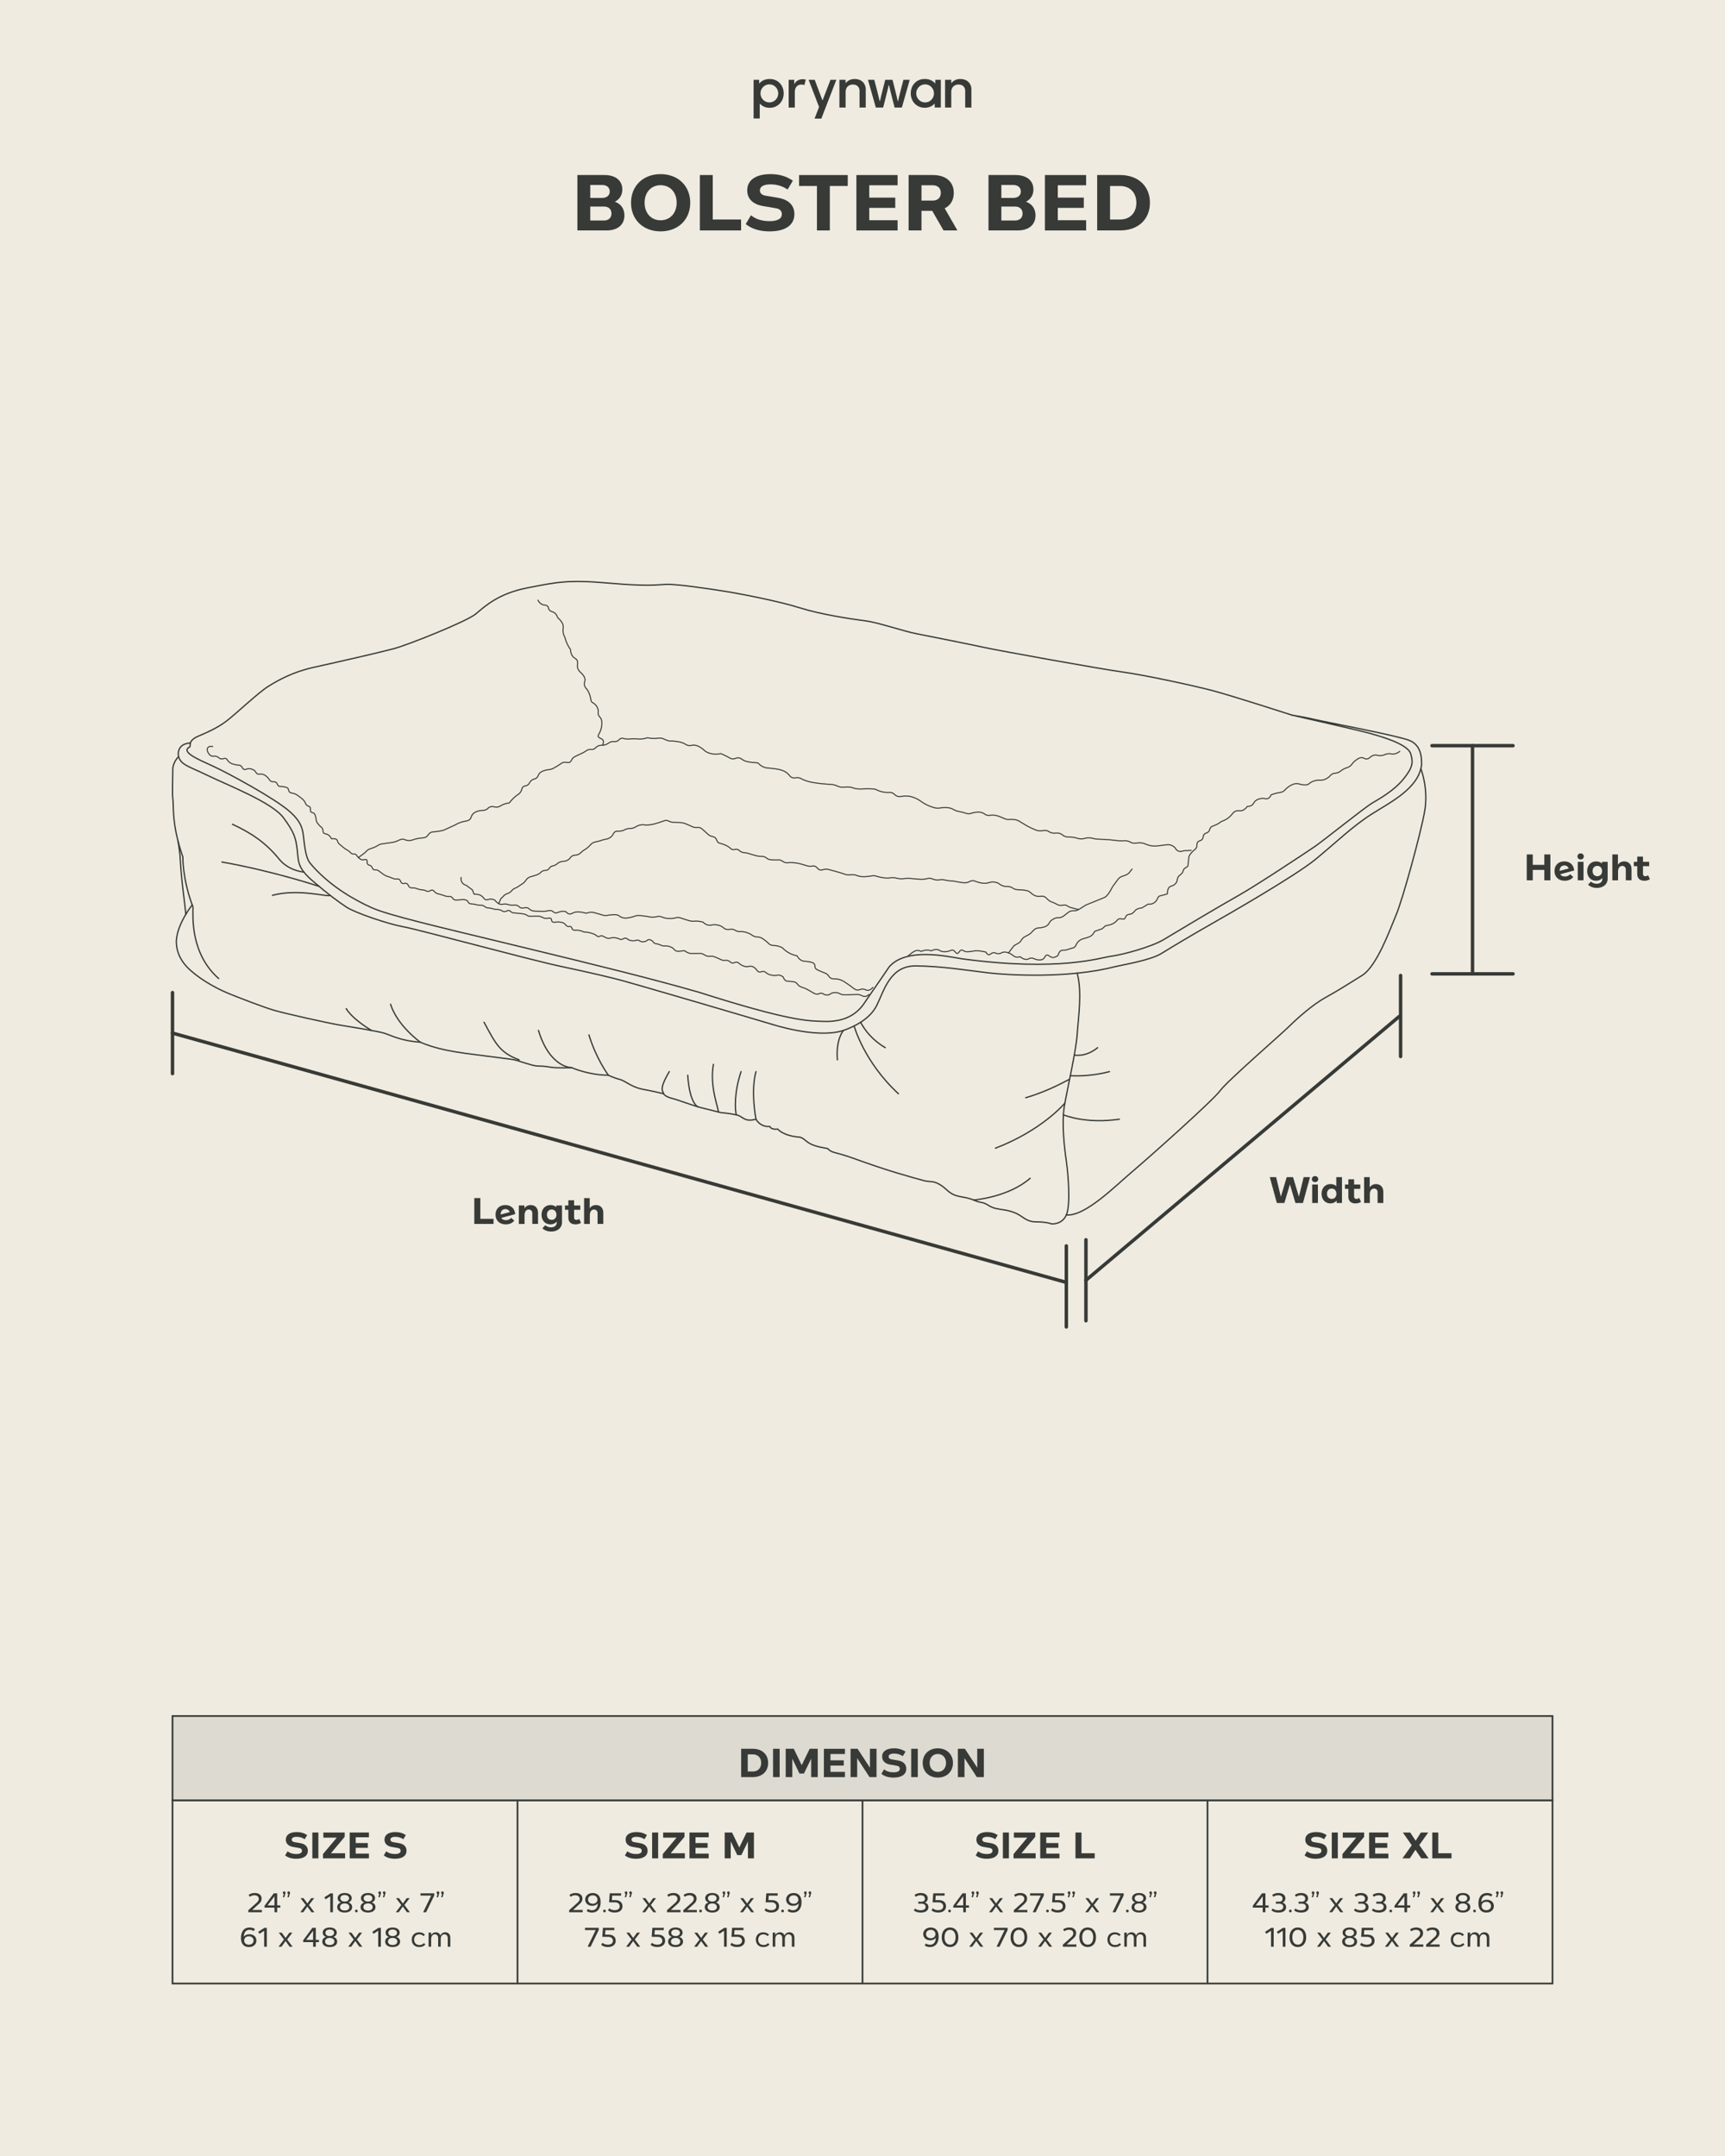 <svg viewBox="0 0 1000 1250" xmlns="http://www.w3.org/2000/svg" id="Layer_1"><defs><style>.cls-1,.cls-2{stroke-miterlimit:10;}.cls-1,.cls-2,.cls-3{stroke:#373a36;}.cls-1,.cls-3,.cls-4,.cls-5{fill:none;}.cls-6{fill:#383a37;}.cls-2{fill:#dddad1;}.cls-3{stroke-width:2px;}.cls-3,.cls-4,.cls-5{stroke-linecap:round;stroke-linejoin:round;}.cls-7{fill:#373a36;}.cls-8{fill:#efebe1;}.cls-4{stroke-width:.75px;}.cls-4,.cls-5{stroke:#373a36;}.cls-5{stroke-width:.6px;}</style></defs><rect height="1291.62" width="1027.71" y="-20.81" x="-13.85" class="cls-8"></rect><path d="M520.65,58.59h-.23c-.3-1.71-3.02-12.32-3.02-12.32h-4.22s-2.73,10.55-3.05,12.32h-.2c-.24-1.51-3.1-12.32-3.1-12.32h-3.66l4.55,16.07h4.26s2.9-11.23,3.18-12.9h.23c.32,1.75,3.22,12.9,3.22,12.9h4.22l4.55-16.07h-3.65s-2.9,10.9-3.07,12.32Z" class="cls-6"></path><polygon points="476.88 58.13 476.76 58.13 472.31 46.28 468.77 46.28 474.82 62.02 472.21 68.76 476.13 68.78 484.83 46.28 481.44 46.28 476.88 58.13" class="cls-6"></polygon><path d="M462.5,46.63c-.83.46-1.49,1.12-1.97,2h-.11v-2.36h-3.22v16.07h3.56v-8.9c0-1.39.34-2.47,1.02-3.25.68-.78,1.63-1.16,2.84-1.16.63,0,1.19.09,1.69.27l.07-.28.74-2.87c-.56-.15-1.13-.22-1.69-.22-1.13,0-2.11.23-2.94.69Z" class="cls-6"></path><path d="M499.01,46.66c-.97-.57-2.19-.86-3.67-.86-.96,0-1.88.19-2.78.58-.85.37-1.6.97-2.25,1.78h-.1v-1.89h-3.59v16.07h3.59v-9.16c0-.12,0-.24.01-.36.05-.68.22-1.29.53-1.82.36-.62.85-1.11,1.48-1.46.63-.35,1.34-.53,2.15-.53,1.23,0,2.19.34,2.88,1.02.62.61.96,1.41,1.02,2.39,0,.11.01.21.01.33v9.59h3.59v-10.68c0-.96-.24-1.89-.71-2.79-.47-.9-1.19-1.64-2.16-2.22Z" class="cls-6"></path><path d="M560.26,46.66c-.97-.57-2.19-.86-3.67-.86-.96,0-1.88.19-2.78.58-.85.37-1.6.97-2.25,1.78h-.1v-1.89h-3.59v16.07h3.59v-9.16c0-.12,0-.24.01-.36.05-.68.22-1.29.53-1.82.36-.62.85-1.11,1.48-1.46.63-.35,1.34-.53,2.15-.53,1.23,0,2.19.34,2.88,1.02.62.61.96,1.41,1.02,2.39,0,.11.01.21.01.33v9.59h3.59v-10.68c0-.96-.24-1.89-.71-2.79-.47-.9-1.19-1.64-2.16-2.22Z" class="cls-6"></path><path d="M450.43,46.89c-1.22-.73-2.62-1.09-4.19-1.09-1.46,0-2.69.25-3.69.75-.94.47-1.73,1.08-2.35,1.82h-.11v-2.09h-3.22v22.41h3.56v-8.54h.12c.65.69,1.42,1.25,2.32,1.67.95.45,2.06.67,3.32.67s2.3-.21,3.29-.64c.99-.43,1.85-1.03,2.57-1.79.72-.76,1.28-1.65,1.67-2.66.39-1.01.59-2.1.59-3.25,0-1.6-.34-3.03-1.03-4.28-.68-1.26-1.63-2.25-2.85-2.97ZM446.01,59.39c-2.84,0-5.15-2.35-5.15-5.24s2.3-5.24,5.15-5.24,5.15,2.35,5.15,5.24-2.3,5.24-5.15,5.24Z" class="cls-6"></path><path d="M542.19,48.36h-.11c-.62-.74-1.41-1.34-2.35-1.82-1-.5-2.23-.75-3.69-.75-1.57,0-2.97.36-4.19,1.09-1.22.73-2.17,1.72-2.85,2.97-.68,1.26-1.03,2.68-1.03,4.28,0,1.16.2,2.24.59,3.25.39,1.01.95,1.9,1.67,2.66.72.76,1.58,1.36,2.57,1.79.99.43,2.09.64,3.29.64s2.36-.22,3.32-.67c.9-.42,1.67-.98,2.32-1.67h.12v2.2h3.56v-16.07h-3.22v2.09ZM536.29,59.39c-2.84,0-5.15-2.35-5.15-5.24s2.3-5.24,5.15-5.24,5.15,2.35,5.15,5.24-2.3,5.24-5.15,5.24Z" class="cls-6"></path><path d="M110.35,430.81s-5.54-.17-6.8,4.55c-.71,2.65.38,5.48,2.56,7.15,2.85,2.18,7.45,3.74,14.94,7.39,10.43,5.09,36.65,15.27,43.26,24.18s7.25,12.28,8.02,18.96c.76,6.68,0,10.06,9.16,17.91,9.16,7.85,14.12,11.48,19.28,14.92s24.43,9.92,33.02,11.45,73.1,19.09,91.04,22.9c17.94,3.82,28.44,6.3,36.26,8.4,7.83,2.1,77.49,22.52,86.84,25.38,9.35,2.86,28.82,7.44,41.04,3.44,5.34-1.91,15.08-6.11,19.28-14.51,4.2-8.4,7.63-22.9,22.33-22.9s30.92,2.67,42.37,4.01,46.38,3.44,73.67-3.63c4.77-1.15,20.23-3.63,26.72-7.63,6.49-4.01,17.06-10.37,29.39-17.37,7.87-4.47,48.1-27.48,59.93-37.22,11.83-9.73,21.38-19.09,32.45-26.15,11.07-7.06,27.29-14.89,29.01-28.63,0-3.82,0-11.26-7.06-14.12s-47.91-10.5-54.4-12.02c-6.49-1.53-13.74-2.67-13.74-2.67,0,0,41.23,9.35,45.62,10.69,4.39,1.34,21.54,5.73,23.29,11.83,1.4,4.9,1.34,7.63-4.2,14.51-5.53,6.87-14.25,11.64-18.32,14.06s-28.37,21.89-33.21,25.19c-4.84,3.31-33.59,22.39-44.03,28.25-10.43,5.85-36.26,21.25-43.39,25.58-7.13,4.33-24.18,8.91-30.41,9.67-6.23.76-29.9,9.16-86.52,1.53-8.14-1.27-32.06-6.87-42.24,4.58,0,0-6.87,10.18-13.11,19.09-2.04,2.93-7.25,13.36-25.07,12.6-8.4-.25-18.83.13-72.27-16.92-27.1-7.76-53.82-14.38-103.19-26.34-49.37-11.96-76.47-18.2-86.4-22.65-9.92-4.45-23.16-11.96-33.72-23.54-2.8-3.18-3.82-3.94-5.09-11.83-1.27-7.89.13-12.47-8.53-20.23-8.65-7.76-36.52-22.78-44.92-26.59-8.4-3.82-18.96-8.27-13.11-11.07l.25-2.16Z" class="cls-4"></path><path d="M103.33,438.83s-3.16,3.31-3.16,7.13-.38,14.76,0,16.92-.02,9.54,1.58,18.2c1.6,8.65,4.27,15.78,4.27,15.78,0,0-.38,12.6,5.85,29.01,0,5.34-1.65,26.85,14.89,41.48" class="cls-4"></path><path d="M103.1,487.21s1.14,5.95,1.4,11.17c.25,5.22,1.02,12.72,1.4,16.03.38,3.31,1.91,15.27,1.78,15.78" class="cls-4"></path><path d="M111.43,524.66s-8.84,11-9.22,21.05c0,4.07,1.02,10.56,8.4,17.05,7.38,6.49,16.54,11.07,22.52,13.49,5.98,2.42,18.45,7.25,25.07,9.29,6.62,2.04,31.94,7.63,38.81,8.78,6.87,1.15,21.89,3.53,25.7,4.69,3.82,1.16,9.54,4.47,20.99,5.23,0,0,3.69,1.78,10.56,3.56,6.87,1.78,13.61,2.67,20.49,3.56s16.03,2.04,20.74,2.67c4.71.64,5.6,1.4,8.91,2.29,3.31.89,4.96,1.78,8.53,1.78s6.11.76,8.53.89c2.42.13,9.16.13,9.92,0,0,0,9.86,4.39,21.31,4.39,0,0,3.12,1.59,7.19,2.61,3.44,1.27,6.74,4.71,14.38,5.85,0,0,5.22,1.02,10.43,2.29,0,0,.76,1.65,4.84,2.67,4.07,1.02,11.58,4.07,17.18,5.47,5.6,1.4,11.2,2.8,11.2,2.8,0,0,4.71.38,8.91,1.27,4.2.89,4.45,4.45,11.45,2.54,0,0,2.29,4.71,8.02,4.2,0,0,.51,2.04,4.58,1.53,0,0,2.84,3.94,12.87,4.71,2.14.64,2.4,1.4,4.56,2.93,2.16,1.53,4.96,2.54,11.58,3.69q1.27,1.53,3.56,2.16c2.29.64,6.36,1.65,11.58,3.56s16.03,5.73,24.56,8.27c8.53,2.54,12.22,3.56,16.03,4.58,3.82,1.02,5.22-.25,9.67,2.54,4.45,2.8,4.71,5.6,12.22,6.87,7.51,1.27,7.63,2.67,11.2,3.18,3.56.51,4.58,2.67,8.65,3.56s6.11.64,10.82,2.42c4.71,1.78,6.36,5.34,12.6,5.34s8.78,1.15,8.78,1.15c0,0,6.11.64,8.65-5.22,2.54-5.85,1.02-23.92,0-30.92s-2.93-22.01-1.15-32.32c1.78-10.31,6.74-31.68,7.38-41.23s3.05-24.82,0-35.69" class="cls-4"></path><path d="M176.15,505.6s-8.72-.6-14.28-7.45c-7.76-9.57-16.16-15.17-27.1-20.26" class="cls-4"></path><path d="M184.97,513.9s-26.27-8.79-56.3-14.13" class="cls-4"></path><path d="M191.36,519.08c-.34,1.31-18.15-4.11-33.42,0" class="cls-4"></path><path d="M495.13,594.82s5.6,20.74,25.7,39.32" class="cls-4"></path><path d="M498.94,592.66s3.82,8.65,14.25,14.76" class="cls-4"></path><path d="M488.95,597.43s-4.52,5.03-3.5,17.05" class="cls-4"></path><path d="M617.3,639.58s-13,15.68-40.23,26.11" class="cls-4"></path><path d="M620.03,625.78c-1.48.47-11.41,6.57-25.4,10.65" class="cls-4"></path><path d="M352.68,623.39s-7.06-9.48-11.26-23.35" class="cls-4"></path><path d="M438.25,648.9s-3.18-16.16,0-27.61" class="cls-4"></path><path d="M426.8,646.36c-.64-2.93-1.4-12.47,2.8-25.07" class="cls-4"></path><path d="M416.39,644.71c.22-2.43-5.12-14.26-2.83-27.62" class="cls-4"></path><path d="M384.68,634.14c-.13-1.78-3.18-1.78,3.31-12.85" class="cls-4"></path><path d="M404.72,641.75s-4.9-1.37-6.04-18.36" class="cls-4"></path><path d="M564.41,695.76s20.17-1.56,32.78-12.63" class="cls-4"></path><path d="M331.37,619s-12.6.25-19.21-21.57" class="cls-4"></path><path d="M300.96,614.48c-11.45-4.26-13.74-9.6-20.36-21.82" class="cls-4"></path><path d="M243.7,604.24s-13.23-9.29-17.3-22.01" class="cls-4"></path><path d="M215.36,597.43s-10.85-6.31-14.67-12.66" class="cls-4"></path><path d="M823.68,445.7s4.63,11.45,2.15,25c-2.48,13.55-12.6,50.39-16.41,59.55-3.82,9.16-11.26,29.97-19.85,35.31-8.59,5.34-13.93,8.78-21.19,12.79-7.25,4.01-15.84,11.58-20.8,16.48-4.96,4.9-36.26,32-40.27,37.54-4.01,5.53-41.23,38.74-50.96,46.95-9.73,8.21-27.29,26.08-38.17,25.07" class="cls-4"></path><path d="M620.46,623.66c1.14.11,11.45.69,22.71-2.37" class="cls-4"></path><path d="M616.44,646.36c.97.32,12.99,5.34,32.46,2.54" class="cls-4"></path><path d="M622.76,611.68s6.48,1.53,13.54-4.26" class="cls-4"></path><path d="M110.35,430.81s.38-2.16,4.2-3.82c3.82-1.65,10.82-4.45,16.54-8.78,5.73-4.33,18.47-16.54,24.38-20.23,5.91-3.69,14.3-8.4,26.39-11.07s37.92-8.53,46.44-10.82c8.53-2.29,42.24-15.78,47.46-20.1,5.22-4.33,12.98-11.83,29.9-15.14,16.92-3.31,23.54-4.84,46.95-2.8s27.23,1.02,33.46.76c6.23-.25,24.05,2.42,33.72,3.94,9.67,1.53,31.85,5.85,43.92,9.67s29.75,6.49,37.77,7.51c8.02,1.02,21.5,5.85,29.9,7.51,8.4,1.65,30.16,5.98,38.94,7.89,8.78,1.91,67.18,12.47,80.16,14.25,12.98,1.78,40.84,7.76,52.42,10.82,11.58,3.05,46,14.19,46,14.19" class="cls-4"></path><path d="M123.33,432.84c-1.21-.35-2.41-.03-2.93.76-.58.88-.1,2.01.13,2.54.09.21.71,1.6,2.16,2.16,1.14.44,1.47-.14,2.8.25,1.39.42,1.33,1.14,2.54,1.4,1.38.29,1.86-.55,2.93-.13.86.34.73.97,1.78,1.91,1.04.93,2.19,1.23,3.31,1.53,2.07.55,2.59.06,3.56.76,1.08.78.83,1.64,1.78,2.04,1,.42,1.46-.46,3.18-.38.31.01,1.97.12,3.18,1.27.75.72.5,1.05,1.15,1.53,1.1.81,1.98-.05,3.69.51,1.28.42,2.17,1.37,2.8,2.04,1.01,1.08.89,1.47,1.65,1.91,1.2.68,1.9-.04,2.93.64,1,.66.64,1.55,1.65,2.16.66.4.91.08,2.67.38,1.31.22,2,.34,2.54.89.71.72.26,1.28.89,2.04.79.95,1.87.55,3.69,1.4.53.25.99.59,1.91,1.27,1.77,1.31,2.65,1.96,3.31,3.05.61,1.02.46,1.42,1.15,2.04.84.75,1.43.48,1.91,1.15.65.91-.15,1.81.51,2.67.52.68,1.14.28,1.91,1.02.56.54.72,1.23,1.02,2.55.28,1.22.1,1.31.38,2.04.3.78.73,1.28,1.4,2.04,1.22,1.38,1.47,1.14,1.91,1.91.73,1.26.13,2.04.89,2.8.56.57,1.1.35,2.04.76.73.32,1.64.99,2.42,2.54,1.96-.26,2.79.17,3.18.64.42.5.23.92.76,1.78.22.35.41.54,1.78,1.65,1.34,1.09,2.01,1.64,2.42,1.91,1.15.77,1.25.64,2.04,1.27.98.79.97,1.1,1.65,1.4.98.44,1.35-.06,2.16.38.71.38.58.83,1.53,1.78.46.46,1,1,1.78,1.27,1.48.51,2.39-.44,3.05.13.66.56-.1,1.59.64,2.54.6.77,1.3.38,2.16,1.27.75.78.46,1.32,1.15,1.78.7.47,1.17.02,2.29.38.52.17.65.34,1.91,1.27,1.34.99,2.01,1.49,2.54,1.78.77.41.71.25,3.05,1.15,1.79.68,1.8.77,2.42.89,1.57.3,1.91-.18,2.67.25,1.08.61.73,1.76,1.78,2.29.94.48,1.49-.31,2.54.13,1.16.48.83,1.59,2.04,2.29.97.56,1.39-.04,3.44.51.96.26.9.39,1.91.64,1.31.31,1.48.1,2.67.38,1.53.36,1.54.79,2.42.76,1.21-.04,1.46-.85,2.42-.76.89.08.91.81,2.16,1.65,1.01.68,1.13.3,4.33,1.4,1.09.38,1.42.54,2.16.64,1.22.16,1.46-.15,2.16.13,1.09.42.93,1.29,2.04,1.78.52.23,1.16.2,2.42.13,1.6-.09,1.67-.32,2.67-.25.67.05,1.77.12,2.54.89.5.5.3.73.76,1.15.62.56,1.27.4,2.93.64,1.37.19,1.11.33,2.42.51,1.72.23,2.08-.02,3.05.38.9.37.72.63,1.65,1.02.97.4,1.25.15,2.93.51,1.02.22.96.32,1.91.51,1.35.26,1.53.06,2.54.25,1.88.35,1.9,1.15,3.18,1.15,1.33,0,1.59-.87,2.67-.64.91.19.87.83,2.04,1.27.46.17.52.09,2.42.25.18.02,1.21.1,2.42.25,1.22.15,1.85.23,2.29.38,1.11.37,1.09.71,2.04,1.02.76.25,1.18.17,2.93.13,1.71-.04,2.57-.06,3.05,0,2.31.29,2.43,1.26,4.33,1.27,1.38.01,2.02-.49,2.67,0,.7.52.25,1.31.89,1.91.82.77,1.94-.13,4.58.25.93.14,1.51.22,2.16.64,1.07.68,1.06,1.43,2.04,1.78.93.34,1.38-.19,2.04.25.66.44.4,1.1,1.02,1.65.66.59,1.52.35,2.67.38.92.02,2.23.22,3.82,1.02.65.02,2.91.11,4.96.89.82.31,1.3.49,1.91.89.79.52.89.81,1.4.89.83.14,1.1-.56,2.04-.51.52.03.56.25,1.65.76.82.38,1.48.69,2.29.76,1,.09,1.05-.3,2.42-.38,1.19-.07,2.14.15,2.54.25,1.45.36,1.44.75,2.29.76,1.29.02,1.54-.88,2.67-.76.88.09.85.64,2.16,1.15,1.29.49,2.48.41,2.8.38,1.21-.11,1.32-.5,2.16-.38.94.13.96.64,2.04.89.2.05,1.21.26,2.29-.13,1.04-.37,1.07-.92,1.91-1.02.8-.09,1.47.32,1.78.51.81.5.69.87,1.4,1.4.76.57,1.08.28,2.93.89,1.29.43,1.19.59,2.04.76,1.15.24,1.46-.04,2.67.13.25.03,1.31.19,2.42.76,1.74.9,1.58,1.77,2.93,2.16.67.2,1.38.13,2.8,0,.75-.07,1.36-.17,1.78-.25,1.42,1.14,2.66,1.52,3.56,1.65.39.06.61.05,3.82,0,1.9-.03,1.96-.03,2.16,0,1.85.27,1.94,1.11,3.69,1.53,1.65.39,1.97-.26,3.82.25.31.09.93.35,2.16.89,2.34,1.01,2.37,1.14,3.05,1.27,1.44.28,1.61-.22,2.8.13,1.42.42,1.37,1.19,2.54,1.4,1.35.24,1.78-.7,3.05-.38.81.2.73.61,2.04,1.4.57.35,1.66,1.01,3.05,1.15,1.43.14,1.76-.41,2.93-.25.75.1,1.78.48,2.93,1.78.31.57.83,1.3,1.65,1.53,1.02.28,1.6-.44,2.8-.25.99.15.93.7,2.29,1.4,1.75.9,3.59.91,4.2.89,1.28-.04,1.65-.35,2.67-.13.91.2,1.6.66,2.04,1.02.28.82.79,1.84,1.78,2.29.48.22.71.13,2.16.25,1.6.14,2.41.21,3.05.51,1.14.53,1.16,1.24,2.16,2.04.41.32.96.65,1.72.87,1.82.53,3.51,1.43,5.13,2.42,0,0,.01,0,.02.01,1.75,1.07,2.71,1.67,3.94,1.53,1.05-.12,1.31-.66,2.29-.51.86.13,1.09.61,2.04.89.9.27,1.73.15,2.29,0,.55-.43,1.73-1.22,3.31-1.27.87-.03,1.62.17,1.91.25.87.24,1.26.53,1.78.76.33.15.78.3,3.69.25,1.5-.02,2.21-.08,4.45-.13,1.1-.03,1.65-.04,1.91,0,1.81.26,2.32,1.13,3.56,1.15.58,0,1.45-.16,2.54-1.15" class="cls-5"></path><path d="M311.84,347.97c.83,1.52,1.76,2.17,2.48,2.48,1.3.57,2.18.15,3.05.95.79.73.34,1.34,1.15,2.29.9,1.07,1.85.77,3.05,1.72.57.45,1.27,1.23,1.72,2.67,2.71,2.36,3.28,4.22,3.24,5.53-.02.86-.31,1.88,0,3.44.22,1.08.63,1.92.95,2.48.29,1.19.76,2.64,1.53,4.2.56,1.12,1.15,2.08,1.72,2.86.03,1.09.25,2.68,1.34,4.01,1.03,1.26,1.89,1.11,2.48,2.29.77,1.53-.27,2.62.38,4.58.36,1.08,1.03,1.83,1.53,2.29,2.35,2.04,2.75,3.56,2.67,4.58-.07.87-.49,1.42-.38,2.48.13,1.29.91,2.26,1.53,2.86.18.29.36.59.54.88,1.01,1.66,1.48,3.54,1.78,5.45.03.2.09.38.16.54.41.87,1.21.82,2.29,1.91.22.22,1.1,1.13,1.53,2.48.53,1.66-.19,2.15.38,3.63.46,1.18.98,1.02,1.53,2.29.54,1.26.46,2.42.38,3.44-.13,1.77-.69,3.17-.95,3.82-.77,1.89-1.36,2.18-1.15,2.86.36,1.16,2.22.96,2.86,2.29.4.83.11,1.8-.19,2.48" class="cls-5"></path><path d="M526.18,554.5c.18-.23,3.56-3.24,5.15-3.45,1.36-.18,2.38.39,2.67.57.62-.29,1.68-.7,3.05-.76,1.24-.06,2.24.18,2.86.38,1.91-.92,3.19-.83,4.01-.57.87.27,1.02.66,2.1.95,1.27.34,2.39.15,3.24,0,1.98-.35,2.14-.97,3.05-.76,1.44.32,1.66,1.97,2.67,1.91.99-.06,1.05-1.63,2.29-1.91.99-.22,1.3.72,3.05.95.54.07,1.25-.02,2.67-.19,1.68-.21,1.71-.33,2.67-.38,1-.05,1.73.04,2.86.19.79.1,1.84.27,3.05.57.32.67.81,1.41,1.53,1.53.93.15,1.31-.91,2.67-1.15,1.26-.22,1.51.58,3.05.57,1.57,0,1.64-.83,3.24-.95,1.73-.13,3.24.71,4.01,1.15,1.44.81,1.68,1.45,2.86,1.72.98.22,1.87.02,2.48-.19,1.79,1.48,3.11,1.66,4.01,1.53,1.05-.16,1.31-.72,2.48-.76,1.3-.04,1.52.64,3.24.95.86.16,2.12.38,3.24-.19,1.52-.77,1.36-2.27,2.48-2.48,1.06-.2,1.57,1.07,3.05,1.34,1.35.24,2.61-.51,3.44-1.15.5-1.92,1.27-2.61,1.91-2.86.65-.26.92,0,2.29-.19.59-.09.63-.15,2.67-.76,2.1-.63,2.29-.63,2.67-.95.57-.47.62-.86,1.34-2.1,0-.01.01-.02.02-.03.81-1.4,2.18-2.39,3.74-2.8.84-.22,1.56-.43,2.16-.61,1.23-.38,1.74-.58,2.29-.95,1.19-.82,1.79-1.95,2.1-2.67,1.46-.51,2.93-1.02,4.39-1.53l1.91-1.72c.89-.19,1.78-.38,2.67-.57,1.72-.51,2.78-1.29,3.44-1.91.81-.77.95-1.25,1.72-1.53,1.29-.46,2.05.52,3.05,0,.86-.44.54-1.27,1.53-2.1.94-.79,1.49-.26,2.86-.95,1.47-.74,1.42-1.64,2.86-2.48.94-.55,1.94-.74,2.86-.76,1.27-.76,2.54-1.53,3.82-2.29.49.08,1.34.14,2.29-.19,1.42-.49,2.22-1.55,2.48-1.91.84-1.15.56-1.66,1.34-2.29.48-.38.84-.4,2.29-.76.67-.17,1.59-.42,2.67-.76.05-2.68.8-3.74,1.53-4.2.6-.38.97-.21,1.91-.76.48-.28,1.61-.94,2.1-2.29.11-.31.18-.61.2-.89.11-1.08.62-2.07,1.49-2.72h.02c.63-.49,1.32-1,1.72-1.92.09-.21.16-.41.2-.61.22-.95.96-1.66,1.86-2.03.31-.13.5-.29.61-.41.31-.33.38-.68.57-2.86.2-2.26.18-2.5.38-3.05.32-.89.8-1.44,1.53-2.29,1.53-1.78,2.1-1.55,2.67-2.67.74-1.45-.05-2.17.76-3.24.81-1.08,1.76-.59,2.67-1.72.87-1.08.25-1.83,1.15-2.86.82-.94,1.51-.52,2.48-1.53.93-.96.47-1.51,1.34-2.48.83-.93,1.59-.8,3.44-1.72.71-.35,1.64-.89,2.67-1.72,2.6-.86,4.18-2.08,5.15-3.05,1.38-1.38,1.85-2.58,3.44-3.05,1.3-.38,1.89.15,3.24-.19,1.55-.39,2.6-1.55,3.24-2.48.66.03,1.61-.03,2.48-.57,1.19-.74,1.08-1.65,2.29-2.67,1.3-1.09,2.89-1.27,3.44-1.34,1.94-.22,2.66.53,3.82,0,.94-.43,1.44-1.37,1.72-2.1.69-.27,1.74-.64,3.05-.95,1.89-.46,2.4-.34,3.44-.76,1.55-.64,1.37-1.3,3.24-2.67,1.04-.76,3.24-2.37,5.73-2.1.94.1,1.06.37,2.48.57,1.21.17,2.27.13,3.05.05l.76-.36c1.89-1.73,4.41-2.45,6.95-2.31.34.02.7,0,1.08-.04,1.29-.18,2.25-.77,2.86-1.15,1.78-1.1,1.62-1.81,3.05-2.48,1.32-.61,1.63-.1,3.24-.76,1.16-.48,1.24-.85,2.67-1.72,2.04-1.23,2.35-.76,3.82-1.72,1.73-1.13,1.34-1.81,3.44-3.44,1.16-.9,2.21-1.71,3.63-1.72,1.38,0,1.57.77,2.86.76,1.76-.01,1.91-1.46,4.01-2.1,2.13-.65,2.63.64,5.34,0,1.5-.36,1.74-.84,3.24-.95,1.42-.11,1.85.27,3.05.19.86-.06,2.12-.36,3.63-1.53" class="cls-5"></path><path d="M207.69,497.1c.62-.16,2.43-1.69,3.37-2.35,1.01-.71,1.2-1.23,2.1-1.91.97-.73,1.38-.61,3.24-1.34,2.64-1.03,2.46-1.53,4.39-2.1.84-.25.75-.12,3.82-.57,2.45-.36,3.67-.54,4.39-.76,2.4-.74,2.75-1.52,4.39-1.53,1.34,0,1.32.52,2.86.76,2.41.39,3-.79,7.06-1.34,2.06-.28,2.45-.05,3.44-.57,1.57-.84,1.36-1.84,2.86-2.67,1.1-.61,1.63-.3,4.58-.76,1.23-.19,2.23-.42,2.86-.57,1.26-.56,2.53-1.13,3.82-1.72.97-.44,1.92-.89,2.86-1.34,2.15-1.26,4-1.82,5.34-2.1,1.44-.3,2.2-.26,3.05-.95,1.27-1.03.79-2.1,2.1-3.44,1.08-1.1,2.46-1.46,3.44-1.72,1.91-.5,2.31.03,3.82-.57,1.52-.61,1.34-1.24,2.67-1.72,1.85-.66,2.43.48,4.58,0,1.53-.34,1.64-1.01,3.82-1.72,1.1-.36,2.04-.5,2.67-.57,1.67-2.22,3.23-3.56,4.39-4.39.89-.63,1.66-1.06,2.29-2.1.77-1.28.47-2.08,1.34-2.86.81-.73,1.31-.26,2.48-.95,1.43-.85,1.04-1.78,2.48-2.86,1.31-.98,2-.48,3.05-1.53.87-.86.5-1.29,1.34-2.29,1.13-1.36,2.81-1.79,4.01-2.1,1.62-.42,1.82-.09,3.24-.57.28-.09.84-.3,2.86-1.53,3.04-1.84,2.91-2.07,3.82-2.29,1.91-.46,2.58.52,3.82-.19,1.09-.63.73-1.47,2.1-2.67.39-.34,1.22-.74,2.86-1.53,2.06-.98,1.96-.85,2.86-1.34,1.95-1.05,1.96-1.45,3.05-1.72,1.25-.3,1.52.15,2.67-.19,1.23-.37,1.27-1,2.48-1.72,1.9-1.13,2.65-.09,5.15-1.15,1.61-.68,1.63-1.25,3.05-1.53,1.36-.26,1.71.19,2.86-.19,1.45-.47,1.38-1.34,2.67-1.72,1.09-.32,1.31.24,3.44.38,1.56.11,1.64-.18,3.82-.19,1.83,0,2.07.2,3.44.19,1.07,0,2.64-.13,4.58-.76,2.11.44,3.8.46,4.96.38,1.34-.09,1.52-.25,2.48-.19,2.01.14,2.42.97,4.58,1.53,1.57.41,1.3-.04,4.39.38,1.67.23,2.8.39,4.2.95,1.68.67,1.5,1.02,2.67,1.34,1.92.51,2.48-.41,4.58,0,1.27.25,2.18.8,3.05,1.34,1.73,1.06,1.73,1.63,3.24,2.48,1.41.8,2.7,1.02,3.44,1.15,2.03.34,3.73.07,4.77-.19.83.31,2.03.8,3.44,1.53,1.86.97,2.21,1.38,3.24,1.53,1.76.25,2.08-.74,3.82-.57,1.64.16,1.55,1.07,4.01,1.91,1.29.44,2.41.57,4.2.76,1.17.13,2.16.17,2.86.19,1.76,1.9,3.4,2.59,4.58,2.86.96.22,1.57.16,3.63.38,1.63.18,2.95.41,3.82.57,3.07.62,4.75,1.84,5.73,2.86.78.82,1.08,1.49,2.1,1.91,1.49.61,2.2-.26,4.2.19,1.1.25.93.52,3.05,1.34,1.35.52,2.42.79,3.05.95.4.1,1.6.4,4.39.76,1.31.17,3.1.41,5.53.57,2.23.15,2.75.09,4.01.38,1.79.41,1.73.77,3.24,1.15,2.46.61,3.15-.2,6.11.19,2.03.26,1.68.64,3.82.95,2.15.32,3.02.02,6.11,0,1.08,0,2.66.02,4.58.19.66.35,1.56.78,2.67,1.15.64.21,1.84.6,3.44.76,2.04.2,2.42-.2,3.63.19,1.3.42,1.36,1.06,2.48,1.72,2.3,1.35,3.66-.38,7.83.38.46.08,2.28.44,4.39,1.53,1.15.59,2.04,1.22,2.67,1.72,2.27,1.53,4.3,2.38,5.73,2.86,1.22.42,2.14.72,3.44.76,1.49.04,1.75-.32,3.63-.38.93-.03,2.27-.06,3.82.38,1.57.45,1.53.88,3.44,1.53,1.14.39,1.12.23,3.24.76,2.65.67,2.75.94,3.82.95,1.41.02,1.38-.45,3.44-.76,1.25-.19,2.87-.43,4.58.19,1.33.48,1.22.94,2.48,1.34,1.57.49,1.96-.15,4.01,0,1.72.13,3.16.71,5.15,1.53,1.33.54,1.69.81,2.67.95,1.19.18,1.44-.1,3.05,0,.86.05,1.88.12,3.05.57.33.13.48.21,2.67,1.53,1.7,1.02,1.67,1,1.91,1.15.7.41,2.08,1.22,3.63,1.91,2.23,1,3.35,1.49,4.77,1.53,1.73.04,2.23-.55,3.82-.19,1.22.28,1.14.67,2.48,1.15,2.37.84,3.14-.22,5.34.57,1.57.56,1.37,1.16,3.05,1.72,1.39.46,1.88.17,4.01.38,2.79.28,2.66.84,4.77.95,2.44.13,2.54-.64,5.15-.57,2.09.05,1.83.53,4.77.76,1.48.12,1.95.03,4.58.19.99.06,1.73.13,2.48.19,3.8.33,3.7.48,5.53.57,3.06.15,3.3-.28,4.96.19,1.6.45,1.62.91,3.05,1.15,1.75.28,2.35-.31,4.2-.19.82.05,2.01.25,3.44.95,2.42.93,4.36,1.04,5.73.95.91-.06,1.16-.18,4.58-.57,2.05-.24,2.84-.3,3.82,0,1.27.38,2.15,1.16,2.67,1.72.16.35.54,1.05,1.34,1.53,1.65.99,3.49.07,3.63,0,1.4-.06,2.8-.13,4.2-.19" class="cls-5"></path><path d="M267.36,508.68c-.05.23-.37,1.7.57,3.05.81,1.16,2,1.46,2.29,1.53,1.21.89,2.42,1.78,3.63,2.67.32.83.64,1.65.95,2.48,2.78-.06,4.19.74,4.96,1.53.69.7.97,1.49,1.91,1.72.91.22,1.41-.33,2.67-.38,1.04-.04,1.9.28,2.48.57,1.57,1.99,2.88,2.45,3.82,2.48.75.02,1.09-.23,2.29-.19,1.26.04,1.48.35,2.86.57,2.21.36,2.43-.29,3.82.19,1.44.49,1.35,1.24,2.67,1.53,1.34.29,1.68-.42,3.05-.19,1.44.24,1.37,1.07,3.05,1.72.74.28,1.96.32,4.39.38,1.55.04,2.33.06,3.05,0,2.22-.19,2.53-.66,3.63-.38,1.39.35,1.43,1.23,2.67,1.34.99.08,1.32-.44,2.67-.76.74-.18,1.82-.3,3.24,0,.4.53,1.03,1.16,1.91,1.34,1.4.28,1.98-.86,4.2-1.15,1.1-.14,2.04,0,3.24.19,1.02.16,1.86.38,2.48.57.78-.31,1.99-.66,3.44-.57.48.03.95.1,3.82.95,2.7.8,2.89.92,3.63.95,1.11.06,1.12-.19,3.24-.38,1.74-.16,2.61-.24,3.63,0,1.62.38,1.49,1.02,3.05,1.53,1.91.61,3.75.18,5.34-.19,1.79-.42,1.92-.79,3.44-.95.62-.07,1.26-.08,3.44.19,4,.49,3.82.77,5.34.76,2.53,0,2.71-.76,4.58-.38,1.24.25,1.55.65,3.24.95.26.05,1.38.24,2.86.19,2.6-.08,2.96-.77,4.77-.57.45.05.31.08,3.05.95,2.22.71,3.35,1.07,4.01,1.15,1.61.19,1.92-.15,3.82,0,1.31.11,2.36.37,3.05.57.32.37,1.07,1.12,2.29,1.53,1.51.5,2.8.14,3.24,0,2.48-.2,4.11.36,5.15.95,1.3.73,1.54,1.41,2.86,1.72,1.58.37,2.08-.4,3.82,0,1.3.3,1.22.78,2.67,1.15,1.37.34,1.55-.05,3.24.19,1.68.24,2.95.83,3.63,1.15,1.61.76,1.44,1.06,2.67,1.53,1.73.66,2.16.11,3.82.76.85.33,1.46.8,2.67,1.72,2.11,1.6,1.95,2,3.05,2.48,1.31.57,1.84.14,3.82.57,1.35.3,2.39.79,3.05,1.15.94.99,2.5,2.39,4.77,3.44,1.36.63,2.62.96,3.63,1.15,1.23,2.06,2.5,2.78,3.44,3.05.94.28,1.28.03,3.24.38,1.77.31,2.67.48,3.24,1.15.83.95.14,1.74.95,2.86.22.3.5.56,3.24,1.72,2.39,1.01,2.48.93,3.05,1.34,1.53,1.07,1.23,1.8,2.48,2.48,1.23.67,1.97.2,4.01.57,1.45.27,2.57.78,3.24,1.15,2.18,1.4,3.84,2.6,4.96,3.44,1.45,1.08,2.12,1.67,3.24,1.72,1.33.06,1.73-.7,3.24-.57,1.35.11,1.6.76,2.67.76.71,0,1.76-.28,3.05-1.72" class="cls-5"></path><path d="M289.12,523.9l1.24-2.91c.28-.19.53-.41.76-.66l.86-.92c.5-.53,1.12-.95,1.81-1.2l.78-.29c.81-.3,1.52-.82,2.05-1.49h0c.46-.58,1.06-1.04,1.73-1.35l1.12-.52c.23-.1.44-.23.65-.36l3.02-2.01c.45-.3.85-.68,1.17-1.11l.78-1.04c.64-.85,1.54-1.47,2.57-1.75.4-.11.84-.23,1.31-.37,1.69-.5,2.54-.75,3.24-1.15,1.55-.87,1.38-1.43,2.67-1.91,1.31-.49,1.69,0,2.67-.57,1.02-.6.81-1.25,1.91-1.91.86-.51,1.13-.21,2.29-.76.96-.46,1.15-.85,1.91-1.34.67-.43,1.75-.91,3.44-.95.65-.09,1.59-.32,2.48-.95,1.13-.81,1.06-1.47,2.1-2.1,1.16-.71,1.82-.23,3.24-.76.63-.24,1.45-.69,2.3-1.64.31-.35.71-.62,1.11-.85,1.41-.8,2.4-1.63,3.08-2.28,1.06-1.03,1.27-1.55,2.29-2.1,1.02-.55,1.64-.48,3.44-.95.97-.26,1.79-.54,2.4-.77.34-.13.69-.2,1.05-.25,2.3-.34,3.51-1.21,4.18-2.03.83-1,.85-1.87,1.91-2.48,1.05-.6,1.53-.02,3.44-.38,1.81-.34,2.08-.99,3.82-1.34.59-.12,1.15-.16,1.65-.16,1.02,0,2.01-.29,2.86-.85.89-.58,2.14-1.17,3.69-1.28.67-.05,1.28,0,1.8.09.33.06.66.1,1,.09,1.75-.07,3.13-.33,4.07-.56,1.44-.35,3.21-.94,3.82-1.15,2.3-.77,2.69-1.04,3.63-.95,1.16.11,1.22.6,2.86.95.76.16.85.08,3.05.19,2.09.1,3.15.16,4.01.38.48.13,1.28.47,2.86,1.15,2.48,1.06,2.51,1.19,3.24,1.34,1.67.34,1.94-.22,3.24.19.65.21,1.1.51,2.86,2.1.54.49,1.17,1.06,1.87,1.73.65.61,1.46,1.07,2.34,1.22.95.16,1.53.52,1.9.87.94.89.66,1.8,1.72,2.67.62.51.83.28,2.67.95.98.35,2.07.75,3.24,1.53,1.36.9,1.24,1.26,2.1,1.53,1.28.4,1.71-.35,3.05,0,1.16.31,1.05.92,2.48,1.53,1.01.43,1.31.22,3.05.57,1.21.24,1.06.34,3.24.95,2.02.57,3.03.85,4.2.95,1.42.13,1.6-.08,2.48.19,1.36.41,1.33,1.01,2.67,1.53.86.33,1.78.35,3.63.38,1.9.04,1.85-.15,2.67,0,1.73.31,1.77,1.1,3.44,1.53,1.27.32,1.28-.13,4.01,0,1.69.08,2.92.32,3.24.38.63.12,1.38.34,2.86.76,2.85.82,2.79.88,3.44.95,1.96.22,2.21-.41,3.44,0,1.56.52,1.4,1.62,2.86,2.1,1.38.45,1.79-.43,4.01-.38.58.01,1.73.33,4.01.95,1.79.49,2.69.74,4.01,1.15,2.9.89,2.87,1.02,3.82,1.15,1.88.25,2.06-.25,4.01,0,1.79.23,1.74.66,3.63.95,1.77.28,3.26.13,4.58,0,2.07-.21,2.32-.5,3.63-.38,1.13.1,1.2.34,3.05.76.89.2,2.3.52,4.01.57,2.05.07,2.28-.31,4.2-.19,1.62.1,1.56.38,3.24.57,2.46.28,2.71-.3,5.73-.19,1.11.04.83.11,4.2.38,1.66.13,2.5.2,3.05.19.81-.02,1.9-.11,3.22-.46.95-.25,1.96-.21,2.86.18,1.25.53,2.29.66,3.08.66,1.21,0,1.56-.31,3.05-.19,1.25.1,1.48.35,3.24.57,1.16.14,1.26.06,2.48.19,1.43.16,1.82.33,3.24.57,2.35.4,3.52.61,4.77.38,1.91-.34,2.03-1.15,3.63-1.15,1.12,0,1.19.41,3.24.95,1.2.32,2.56.68,4.2.57,1.84-.12,2.17-.7,3.82-.76,1.16-.05,2.17.2,2.95.48.42.15.79.39,1.15.66,1.09.83,2.06,1.17,2.77,1.33,1.49.33,2.07-.11,3.63.38,1.34.42,1.3.87,2.67,1.34,1.28.44,2.01.29,3.63.38.81.05,1.89.15,3.19.43.83.17,1.59.59,2.21,1.16,1.92,1.76,3.52,2.21,4.71,2.23,1.25.03,2.17-.41,3.44.19,1.06.5,1.25,1.19,2.48,2.1.92.68,1.85,1.04,2.54,1.25.27.08.52.19.76.32.52.27,1.03.54,1.55.81,1.03.54,2.24.72,3.36.4.35-.1.73-.15,1.14-.11.88.09,1.34.55,2.48,1.15.67.35,4,1.13,5.37,1.47" class="cls-5"></path><path d="M584.66,552.44l2.83-3.73c.35-.39.77-.72,1.23-.97l1.51-.81c.72-.39,1.33-.97,1.75-1.67l.25-.41c.42-.69,1.01-1.26,1.71-1.65l2.64-1.45c.41-.23.78-.51,1.11-.85l1.46-1.54c.86-.91,2.06-1.42,3.31-1.42h.28c.37,0,.75-.05,1.11-.14l1.49-.37c1.28-.32,2.36-1.18,2.96-2.36h0c.4-.78,1.01-1.43,1.77-1.88l.83-.48c.7-.41,1.49-.62,2.3-.62h.51c1.02,0,2-.34,2.81-.96l2.75-2.14c.8-.63,1.79-.96,2.81-.96h.81c.86,0,1.69-.24,2.42-.69l3.93-2.46c.22-.14.46-.26.71-.36l6.4-2.59,3.64-1.48c.58-.23,1.1-.57,1.54-1.02,1.51-1.57,2.7-3.89,3.12-4.78.12-.26.27-.5.44-.73l3.06-4.14c.52-.71,1.24-1.25,2.07-1.56l2.55-.96c.79-.3,1.48-.81,2-1.47l1.5-1.93" class="cls-5"></path><path d="M361.98,124.88c0,5.44-3.91,8.73-10.39,8.73h-16.87v-32.13h15.7c6.43,0,10.35,3.2,10.35,8.37,0,3.24-1.57,5.67-4.32,7.11,3.51,1.26,5.53,4.05,5.53,7.92ZM342.18,107.24v7.51h6.84c2.75,0,4.46-1.44,4.46-3.73s-1.71-3.78-4.46-3.78h-6.84ZM350.06,127.85c2.74,0,4.41-1.53,4.41-4.05s-1.67-4.05-4.41-4.05h-7.88v8.1h7.88Z" class="cls-6"></path><path d="M365.81,117.55c0-9.76,7.02-16.6,17.14-16.6s17.19,6.84,17.19,16.6-7.02,16.6-17.19,16.6-17.14-6.84-17.14-16.6ZM392.27,117.55c0-6.03-3.78-10.17-9.32-10.17s-9.27,4.14-9.27,10.17,3.78,10.17,9.27,10.17,9.32-4.14,9.32-10.17Z" class="cls-6"></path><path d="M413.19,127.27h16.42v6.34h-23.89v-32.13h7.47v25.78Z" class="cls-6"></path><path d="M432.36,129.97v-.13l2.92-4.95h.18c2.7,2.21,6.34,3.33,10.67,3.33,4.68,0,7.11-1.44,7.11-4.05,0-1.85-1.17-3.11-3.6-3.46l-7.38-1.26c-5.8-.99-9.09-4.23-9.09-9.09,0-5.94,5-9.41,13.5-9.41,5.04,0,9.22,1.22,12.91,3.78v.13l-2.97,4.95h-.13c-2.88-1.94-6.17-2.92-9.81-2.92-4.1,0-6.17,1.39-6.17,3.46,0,1.62,1.17,2.74,3.24,3.1l7.2,1.21c6.25,1.04,9.58,4.37,9.58,9.5,0,6.34-5.22,9.99-14.4,9.99-5.67,0-10.21-1.4-13.77-4.18Z" class="cls-6"></path><path d="M491.45,107.83h-10.39v25.78h-7.47v-25.78h-10.35v-6.34h28.21v6.34Z" class="cls-6"></path><path d="M520.34,107.42h-16.42v7.16h15.07v5.94h-15.07v7.16h16.42v5.94h-23.89v-32.13h23.89v5.94Z" class="cls-6"></path><path d="M546.98,133.61l-6.57-11.38h-6.21v11.38h-7.47v-32.13h14.08c7.52,0,12.1,3.92,12.1,10.35,0,4.19-1.89,7.29-5.26,8.96l7.38,12.82h-8.05ZM534.2,107.42v8.87h6.61c2.79,0,4.59-1.71,4.59-4.46s-1.8-4.41-4.59-4.41h-6.61Z" class="cls-6"></path><path d="M600.3,124.88c0,5.44-3.91,8.73-10.39,8.73h-16.87v-32.13h15.7c6.43,0,10.35,3.2,10.35,8.37,0,3.24-1.57,5.67-4.32,7.11,3.51,1.26,5.53,4.05,5.53,7.92ZM580.5,107.24v7.51h6.84c2.75,0,4.46-1.44,4.46-3.73s-1.71-3.78-4.46-3.78h-6.84ZM588.38,127.85c2.74,0,4.41-1.53,4.41-4.05s-1.67-4.05-4.41-4.05h-7.88v8.1h7.88Z" class="cls-6"></path><path d="M629.64,107.42h-16.42v7.16h15.07v5.94h-15.07v7.16h16.42v5.94h-23.89v-32.13h23.89v5.94Z" class="cls-6"></path><path d="M666.63,117.55c0,9.67-6.88,16.06-17.32,16.06h-13.27v-32.13h13.27c10.44,0,17.32,6.39,17.32,16.06ZM649.31,127.27c5.71,0,9.45-3.83,9.45-9.72s-3.73-9.72-9.45-9.72h-5.8v19.44h5.8Z" class="cls-6"></path><line y2="769.32" x2="618.17" y1="722.36" x1="618.17" class="cls-3"></line><line y2="622.45" x2="100" y1="575.48" x1="100" class="cls-3"></line><line y2="598.96" x2="100" y1="743.51" x1="618.17" class="cls-3"></line><line y2="612.53" x2="811.94" y1="565.57" x1="811.94" class="cls-3"></line><line y2="765.74" x2="629.53" y1="718.78" x1="629.53" class="cls-3"></line><line y2="742.26" x2="629.53" y1="589.37" x1="811.08" class="cls-3"></line><line y2="432.33" x2="877.11" y1="432.33" x1="830.15" class="cls-3"></line><line y2="564.63" x2="877.11" y1="564.63" x1="830.15" class="cls-3"></line><line y2="564.63" x2="853.63" y1="432.33" x1="853.63" class="cls-3"></line><path d="M278.45,706.65h7.66v2.96h-11.15v-14.99h3.49v12.03Z" class="cls-7"></path><path d="M298.61,703.95l-8,2.14c.48.86,1.41,1.34,2.67,1.34s2.27-.44,3.04-1.32h.04l1.76,1.58v.04c-1.13,1.41-2.88,2.14-4.91,2.14-3.57,0-5.94-2.2-5.94-5.63s2.29-5.58,5.69-5.58c3.15,0,5.33,1.89,5.65,4.89v.4ZM290.23,704.01v.15l5.27-1.41c-.38-1.09-1.3-1.76-2.54-1.76-1.64,0-2.73,1.22-2.73,3.02Z" class="cls-7"></path><path d="M311.9,702.98v6.63h-3.32v-6.19c0-1.3-.82-2.16-2.08-2.16-1.49,0-2.41,1.26-2.41,3.38v4.98h-3.32v-10.71h3.25v1.66c.82-1.24,2.08-1.91,3.65-1.91,2.52,0,4.22,1.74,4.22,4.33Z" class="cls-7"></path><path d="M322.48,698.91h3.32v9.83c0,3.13-2.56,5.29-6.24,5.29-2.04,0-3.88-.67-5.1-1.89v-.04l1.64-1.72h.04c.84.78,2.02,1.22,3.3,1.22,1.97,0,3.28-1.07,3.28-2.71v-.63c-.84,1.03-2.12,1.62-3.65,1.62-3.04,0-5.14-2.29-5.14-5.61s2.12-5.61,5.23-5.61c1.34,0,2.5.44,3.34,1.22v-.97ZM322.57,704.26l-.02-.34c-.13-1.62-1.2-2.67-2.75-2.67-1.64,0-2.73,1.2-2.73,3s1.09,3,2.73,3,2.77-1.2,2.77-3Z" class="cls-7"></path><path d="M335.76,706.72l1.05,2.18v.04c-.82.61-1.91.92-3.19.92-2.65,0-4.14-1.39-4.14-3.93v-4.51h-1.97v-2.52h1.97v-3.02h3.32v3.02h3.59v2.52h-3.59v4.51c0,.86.48,1.32,1.41,1.32.57,0,1.03-.17,1.51-.55h.04Z" class="cls-7"></path><path d="M349.74,702.98v6.63h-3.32v-6.19c0-1.3-.82-2.16-2.08-2.16-1.49,0-2.41,1.26-2.41,3.38v4.98h-3.32v-14.99h3.25v5.94c.82-1.24,2.08-1.91,3.65-1.91,2.52,0,4.22,1.74,4.22,4.33Z" class="cls-7"></path><path d="M755.76,682.47h3.67l-4.09,14.99h-4.37l-3.19-10.79-3.21,10.79h-4.37l-4.09-14.99h3.67l2.71,11.23h.08l3.36-11.23h3.65l3.38,11.23h.06l2.73-11.23Z" class="cls-7"></path><path d="M760.49,683.63c0-1.01.78-1.76,1.85-1.76s1.85.76,1.85,1.76-.8,1.76-1.85,1.76-1.85-.76-1.85-1.76ZM760.68,697.46v-10.71h3.32v10.71h-3.32Z" class="cls-7"></path><path d="M774.64,682.47h3.32v14.99h-3.07v-1.39c-.84,1.03-2.1,1.64-3.65,1.64-3.02,0-5.12-2.29-5.12-5.61s2.12-5.61,5.21-5.61c1.34,0,2.48.44,3.32,1.2v-5.23ZM774.73,692.11l-.02-.36c-.13-1.6-1.18-2.65-2.71-2.65-1.64,0-2.73,1.2-2.73,3s1.09,3,2.73,3,2.73-1.2,2.73-3Z" class="cls-7"></path><path d="M787.94,694.57l1.05,2.18v.04c-.82.61-1.91.92-3.19.92-2.65,0-4.14-1.39-4.14-3.93v-4.51h-1.97v-2.52h1.97v-3.02h3.32v3.02h3.59v2.52h-3.59v4.51c0,.86.48,1.32,1.41,1.32.57,0,1.03-.17,1.51-.55h.04Z" class="cls-7"></path><path d="M801.92,690.83v6.63h-3.32v-6.19c0-1.3-.82-2.16-2.08-2.16-1.49,0-2.41,1.26-2.41,3.38v4.98h-3.32v-14.99h3.25v5.94c.82-1.24,2.08-1.91,3.65-1.91,2.52,0,4.22,1.74,4.22,4.33Z" class="cls-7"></path><path d="M895.26,495.39h3.51v14.99h-3.51v-6.03h-6.7v6.03h-3.49v-14.99h3.49v6.03h6.7v-6.03Z" class="cls-7"></path><path d="M912.5,504.71l-8,2.14c.48.86,1.41,1.34,2.67,1.34s2.27-.44,3.04-1.32h.04l1.76,1.58v.04c-1.13,1.41-2.88,2.14-4.91,2.14-3.57,0-5.94-2.2-5.94-5.63s2.29-5.58,5.69-5.58c3.15,0,5.33,1.89,5.65,4.89v.4ZM904.12,504.78v.15l5.27-1.41c-.38-1.09-1.3-1.76-2.54-1.76-1.64,0-2.73,1.22-2.73,3.02Z" class="cls-7"></path><path d="M914.46,496.55c0-1.01.78-1.76,1.85-1.76s1.85.76,1.85,1.76-.8,1.76-1.85,1.76-1.85-.76-1.85-1.76ZM914.65,510.38v-10.71h3.32v10.71h-3.32Z" class="cls-7"></path><path d="M928.65,499.68h3.32v9.83c0,3.13-2.56,5.29-6.24,5.29-2.04,0-3.88-.67-5.1-1.89v-.04l1.64-1.72h.04c.84.78,2.02,1.22,3.3,1.22,1.97,0,3.28-1.07,3.28-2.71v-.63c-.84,1.03-2.12,1.62-3.65,1.62-3.04,0-5.14-2.29-5.14-5.61s2.12-5.61,5.23-5.61c1.34,0,2.5.44,3.34,1.22v-.97ZM928.74,505.03l-.02-.34c-.12-1.62-1.2-2.67-2.75-2.67-1.64,0-2.73,1.2-2.73,3s1.09,3,2.73,3,2.77-1.2,2.77-3Z" class="cls-7"></path><path d="M945.81,503.75v6.63h-3.32v-6.19c0-1.3-.82-2.16-2.08-2.16-1.49,0-2.41,1.26-2.41,3.38v4.98h-3.32v-14.99h3.25v5.94c.82-1.24,2.08-1.91,3.65-1.91,2.52,0,4.22,1.74,4.22,4.33Z" class="cls-7"></path><path d="M955.41,507.49l1.05,2.18v.04c-.82.61-1.91.92-3.19.92-2.65,0-4.14-1.39-4.14-3.93v-4.51h-1.97v-2.52h1.97v-3.02h3.32v3.02h3.59v2.52h-3.59v4.51c0,.86.48,1.32,1.41,1.32.57,0,1.03-.17,1.51-.55h.04Z" class="cls-7"></path><rect height="106.21" width="800" y="1043.79" x="100" class="cls-1"></rect><rect height="48.88" width="800" y="994.91" x="100" class="cls-2"></rect><path d="M445.29,1022.11c0,4.94-3.52,8.21-8.85,8.21h-6.78v-16.42h6.78c5.33,0,8.85,3.27,8.85,8.21ZM436.44,1027.08c2.92,0,4.83-1.96,4.83-4.97s-1.91-4.97-4.83-4.97h-2.97v9.93h2.97Z" class="cls-7"></path><path d="M448.15,1030.32v-16.42h3.82v16.42h-3.82Z" class="cls-7"></path><path d="M474.06,1030.32h-3.82v-10.71l-4.19,8.65h-2.58l-4.16-8.65v10.71h-3.82v-16.42h4.67l4.6,9.52,4.62-9.52h4.67v16.42Z" class="cls-7"></path><path d="M489.82,1016.94h-8.39v3.66h7.7v3.04h-7.7v3.66h8.39v3.04h-12.21v-16.42h12.21v3.04Z" class="cls-7"></path><path d="M504.31,1013.9h3.82v16.42h-4.05l-7.17-10.97v10.97h-3.82v-16.42h4.05l7.17,10.97v-10.97Z" class="cls-7"></path><path d="M510.98,1028.46v-.07l1.49-2.53h.09c1.38,1.13,3.24,1.7,5.45,1.7,2.39,0,3.63-.73,3.63-2.07,0-.94-.6-1.59-1.84-1.77l-3.77-.64c-2.97-.51-4.64-2.16-4.64-4.65,0-3.04,2.55-4.8,6.9-4.8,2.58,0,4.71.62,6.6,1.93v.07l-1.52,2.53h-.07c-1.47-.99-3.15-1.49-5.01-1.49-2.09,0-3.15.71-3.15,1.77,0,.83.6,1.4,1.66,1.59l3.68.62c3.2.53,4.9,2.23,4.9,4.85,0,3.24-2.67,5.11-7.36,5.11-2.9,0-5.22-.71-7.04-2.14Z" class="cls-7"></path><path d="M528.23,1030.32v-16.42h3.82v16.42h-3.82Z" class="cls-7"></path><path d="M534.9,1022.11c0-4.99,3.59-8.48,8.76-8.48s8.78,3.49,8.78,8.48-3.59,8.49-8.78,8.49-8.76-3.5-8.76-8.49ZM548.42,1022.11c0-3.08-1.93-5.2-4.76-5.2s-4.74,2.12-4.74,5.2,1.93,5.2,4.74,5.2,4.76-2.12,4.76-5.2Z" class="cls-7"></path><path d="M566.52,1013.9h3.82v16.42h-4.05l-7.17-10.97v10.97h-3.82v-16.42h4.05l7.17,10.97v-10.97Z" class="cls-7"></path><line y2="1150" x2="300" y1="1043.79" x1="300" class="cls-1"></line><line y2="1150" x2="500" y1="1043.79" x1="500" class="cls-1"></line><line y2="1150" x2="700" y1="1043.79" x1="700" class="cls-1"></line><path d="M143.95,1108.66v-1.18l4.93-4.39c.8-.74,1.15-1.41,1.15-2.18,0-1.28-.98-2.08-2.54-2.08-.96,0-1.87.3-2.69.88h-.03l-.62-1.07v-.03c.98-.72,2.21-1.09,3.55-1.09,2.45,0,3.97,1.23,3.97,3.25,0,1.22-.54,2.19-1.65,3.12l-3.78,3.41v.05h5.57v1.31h-7.86Z" class="cls-7"></path><path d="M159.12,1108.66v-2.66h-5.75v-1.09l5.33-7.2h1.98v6.98h1.81v1.31h-1.81v2.66h-1.57ZM155.08,1104.69h4.03v-5.22h-.03l-4,5.22Z" class="cls-7"></path><path d="M165.53,1097.34c0,.26-.1.48-.18.75l-.56,1.91h-.77l.43-1.94c-.29-.11-.5-.38-.5-.72,0-.43.35-.78.78-.78s.78.35.78.78ZM168.15,1097.34c0,.26-.1.48-.18.75l-.56,1.91h-.77l.43-1.94c-.29-.11-.5-.38-.5-.72,0-.43.35-.78.78-.78s.78.35.78.78Z" class="cls-7"></path><path d="M174.09,1108.66l3.17-4.14v-.03l-3.04-3.98h1.73l2.23,3.07h.03l2.19-3.07h1.75l-3.04,3.95v.03l3.17,4.18h-1.73l-2.37-3.27h-.03l-2.32,3.27h-1.73Z" class="cls-7"></path><path d="M191.47,1108.66v-9.23h-.05l-2.66,1.73h-.05l-.66-1.11v-.03l3.54-2.3h1.42v10.95h-1.55Z" class="cls-7"></path><path d="M195.5,1105.7c0-1.28.75-2.24,2.14-2.69v-.03c-1.22-.43-1.89-1.33-1.89-2.5,0-1.78,1.62-2.96,4.07-2.96s4.08,1.19,4.08,2.96c0,1.17-.69,2.07-1.89,2.5v.03c1.38.45,2.14,1.41,2.14,2.69,0,1.9-1.71,3.15-4.34,3.15s-4.32-1.25-4.32-3.15ZM202.52,1105.65c0-1.27-1.06-2.08-2.71-2.08s-2.69.82-2.69,2.08,1.04,2.03,2.69,2.03,2.71-.78,2.71-2.03ZM202.35,1100.58c0-1.14-.98-1.89-2.53-1.89s-2.51.75-2.51,1.89.99,1.9,2.51,1.9,2.53-.74,2.53-1.9Z" class="cls-7"></path><path d="M205.8,1107.96c0-.43.35-.79.78-.79s.78.35.78.79-.35.77-.78.77-.78-.34-.78-.77Z" class="cls-7"></path><path d="M209.02,1105.7c0-1.28.75-2.24,2.14-2.69v-.03c-1.22-.43-1.89-1.33-1.89-2.5,0-1.78,1.62-2.96,4.07-2.96s4.08,1.19,4.08,2.96c0,1.17-.69,2.07-1.89,2.5v.03c1.38.45,2.14,1.41,2.14,2.69,0,1.9-1.71,3.15-4.34,3.15s-4.32-1.25-4.32-3.15ZM216.04,1105.65c0-1.27-1.06-2.08-2.71-2.08s-2.69.82-2.69,2.08,1.04,2.03,2.69,2.03,2.71-.78,2.71-2.03ZM215.87,1100.58c0-1.14-.98-1.89-2.53-1.89s-2.51.75-2.51,1.89.99,1.9,2.51,1.9,2.53-.74,2.53-1.9Z" class="cls-7"></path><path d="M220.89,1097.34c0,.26-.1.48-.18.75l-.56,1.91h-.77l.43-1.94c-.29-.11-.5-.38-.5-.72,0-.43.35-.78.78-.78s.78.35.78.78ZM223.52,1097.34c0,.26-.1.48-.18.75l-.56,1.91h-.77l.43-1.94c-.29-.11-.5-.38-.5-.72,0-.43.35-.78.78-.78s.78.35.78.78Z" class="cls-7"></path><path d="M229.45,1108.66l3.17-4.14v-.03l-3.04-3.98h1.73l2.22,3.07h.03l2.19-3.07h1.75l-3.04,3.95v.03l3.17,4.18h-1.73l-2.37-3.27h-.03l-2.32,3.27h-1.73Z" class="cls-7"></path><path d="M245.31,1108.66l4.64-9.59v-.05h-6.18v-1.31h7.97v1.25l-4.71,9.7h-1.73Z" class="cls-7"></path><path d="M254.67,1097.34c0,.26-.1.48-.18.75l-.56,1.91h-.77l.43-1.94c-.29-.11-.5-.38-.5-.72,0-.43.35-.78.79-.78s.78.35.78.78ZM257.29,1097.34c0,.26-.1.48-.18.75l-.56,1.91h-.77l.43-1.94c-.29-.11-.5-.38-.5-.72,0-.43.35-.78.78-.78s.78.35.78.78Z" class="cls-7"></path><path d="M148.64,1125.08c0,2.26-1.76,3.78-4.37,3.78-2.9,0-4.58-1.91-4.58-5.19,0-3.92,1.81-6.15,5.03-6.15,1.15,0,2.16.29,3.06.9v.03l-.69,1.12h-.03c-.74-.48-1.49-.72-2.34-.72-2.08,0-3.27,1.41-3.38,3.95h.03c.7-.88,1.81-1.36,3.2-1.36,2.43,0,4.07,1.47,4.07,3.63ZM147,1125.08c0-1.44-1.14-2.47-2.75-2.47s-2.71,1.01-2.71,2.47c.06,1.47,1.12,2.43,2.71,2.43s2.75-.99,2.75-2.43Z" class="cls-7"></path><path d="M153.13,1128.66v-9.23h-.05l-2.66,1.73h-.05l-.66-1.11v-.03l3.54-2.3h1.42v10.95h-1.55Z" class="cls-7"></path><path d="M161.45,1128.66l3.17-4.14v-.03l-3.04-3.98h1.73l2.23,3.07h.03l2.19-3.07h1.75l-3.04,3.95v.03l3.17,4.18h-1.73l-2.37-3.27h-.03l-2.32,3.27h-1.73Z" class="cls-7"></path><path d="M181.52,1128.66v-2.66h-5.75v-1.09l5.33-7.2h1.98v6.98h1.81v1.31h-1.81v2.66h-1.57ZM177.48,1124.69h4.03v-5.22h-.03l-4,5.22Z" class="cls-7"></path><path d="M186.83,1125.7c0-1.28.75-2.24,2.14-2.69v-.03c-1.22-.43-1.89-1.33-1.89-2.5,0-1.78,1.62-2.96,4.07-2.96s4.08,1.19,4.08,2.96c0,1.17-.69,2.07-1.89,2.5v.03c1.38.45,2.14,1.41,2.14,2.69,0,1.9-1.71,3.15-4.34,3.15s-4.32-1.25-4.32-3.15ZM193.85,1125.65c0-1.27-1.06-2.08-2.71-2.08s-2.69.82-2.69,2.08,1.04,2.03,2.69,2.03,2.71-.78,2.71-2.03ZM193.68,1120.58c0-1.14-.98-1.89-2.53-1.89s-2.51.75-2.51,1.89.99,1.9,2.51,1.9,2.53-.74,2.53-1.9Z" class="cls-7"></path><path d="M201.88,1128.66l3.17-4.14v-.03l-3.04-3.98h1.73l2.23,3.07h.03l2.19-3.07h1.75l-3.04,3.95v.03l3.17,4.18h-1.73l-2.37-3.27h-.03l-2.32,3.27h-1.73Z" class="cls-7"></path><path d="M219.26,1128.66v-9.23h-.05l-2.66,1.73h-.05l-.66-1.11v-.03l3.54-2.3h1.42v10.95h-1.55Z" class="cls-7"></path><path d="M223.29,1125.7c0-1.28.75-2.24,2.14-2.69v-.03c-1.22-.43-1.89-1.33-1.89-2.5,0-1.78,1.62-2.96,4.07-2.96s4.08,1.19,4.08,2.96c0,1.17-.69,2.07-1.89,2.5v.03c1.38.45,2.15,1.41,2.15,2.69,0,1.9-1.71,3.15-4.34,3.15s-4.32-1.25-4.32-3.15ZM230.32,1125.65c0-1.27-1.06-2.08-2.71-2.08s-2.69.82-2.69,2.08,1.04,2.03,2.69,2.03,2.71-.78,2.71-2.03ZM230.14,1120.58c0-1.14-.98-1.89-2.53-1.89s-2.51.75-2.51,1.89.99,1.9,2.51,1.9,2.53-.74,2.53-1.9Z" class="cls-7"></path><path d="M238.67,1124.58c0-2.56,1.71-4.27,4.31-4.27,1.38,0,2.56.48,3.36,1.36v.03l-.85.79h-.03c-.54-.64-1.41-1.01-2.38-1.01-1.79,0-3.01,1.25-3.01,3.1s1.23,3.11,3.11,3.11c1.06,0,1.92-.38,2.53-1.1h.03l.85.77v.03c-.83.96-2.05,1.47-3.5,1.47-2.66,0-4.4-1.7-4.4-4.28Z" class="cls-7"></path><path d="M261.05,1123.44v5.22h-1.49v-4.98c0-1.36-.74-2.21-1.92-2.21-1.33,0-2.14,1.07-2.14,2.83v4.35h-1.49v-4.98c0-1.36-.74-2.21-1.92-2.21-1.31,0-2.14,1.07-2.14,2.83v4.35h-1.49v-8.16h1.47v1.46c.54-1.05,1.49-1.65,2.71-1.65,1.3,0,2.27.71,2.66,1.86.53-1.18,1.54-1.86,2.85-1.86,1.76,0,2.91,1.22,2.91,3.14Z" class="cls-7"></path><path d="M165.32,1075.74v-.06l1.36-2.31h.08c1.26,1.03,2.96,1.55,4.98,1.55,2.18,0,3.32-.67,3.32-1.89,0-.86-.55-1.45-1.68-1.62l-3.44-.59c-2.71-.46-4.24-1.97-4.24-4.24,0-2.77,2.33-4.39,6.3-4.39,2.35,0,4.3.57,6.03,1.76v.06l-1.39,2.31h-.06c-1.34-.9-2.88-1.37-4.58-1.37-1.91,0-2.88.65-2.88,1.62,0,.76.55,1.28,1.51,1.45l3.36.57c2.92.48,4.47,2.04,4.47,4.43,0,2.96-2.44,4.66-6.72,4.66-2.65,0-4.77-.65-6.42-1.95Z" class="cls-7"></path><path d="M181.07,1077.44v-14.99h3.49v14.99h-3.49Z" class="cls-7"></path><path d="M187.24,1077.44v-2.5l8-9.53h-7.79v-2.96h12.37v2.5l-8,9.53h8.23v2.96h-12.81Z" class="cls-7"></path><path d="M213.87,1065.22h-7.66v3.34h7.03v2.77h-7.03v3.34h7.66v2.77h-11.15v-14.99h11.15v2.77Z" class="cls-7"></path><path d="M222.52,1075.74v-.06l1.36-2.31h.08c1.26,1.03,2.96,1.55,4.98,1.55,2.18,0,3.32-.67,3.32-1.89,0-.86-.55-1.45-1.68-1.62l-3.44-.59c-2.71-.46-4.24-1.97-4.24-4.24,0-2.77,2.33-4.39,6.3-4.39,2.35,0,4.3.57,6.03,1.76v.06l-1.38,2.31h-.06c-1.34-.9-2.88-1.37-4.58-1.37-1.91,0-2.88.65-2.88,1.62,0,.76.55,1.28,1.51,1.45l3.36.57c2.92.48,4.47,2.04,4.47,4.43,0,2.96-2.44,4.66-6.72,4.66-2.65,0-4.77-.65-6.42-1.95Z" class="cls-7"></path><path d="M329.94,1108.66v-1.18l4.93-4.39c.8-.74,1.15-1.41,1.15-2.18,0-1.28-.98-2.08-2.55-2.08-.96,0-1.87.3-2.69.88h-.03l-.62-1.07v-.03c.98-.72,2.21-1.09,3.55-1.09,2.45,0,3.97,1.23,3.97,3.25,0,1.22-.54,2.19-1.65,3.12l-3.78,3.41v.05h5.57v1.31h-7.86Z" class="cls-7"></path><path d="M348.2,1102.71c0,3.92-1.83,6.15-5.03,6.15-1.15,0-2.18-.29-3.07-.9v-.03l.69-1.12h.03c.74.48,1.5.72,2.35.72,2.06,0,3.27-1.41,3.38-3.95h-.03c-.7.88-1.82,1.36-3.2,1.36-2.43,0-4.07-1.47-4.07-3.63s1.76-3.78,4.35-3.78c2.91,0,4.59,1.91,4.59,5.19ZM346.35,1101.3c-.06-1.47-1.14-2.43-2.72-2.43s-2.74.99-2.74,2.43,1.12,2.46,2.74,2.46,2.72-1.01,2.72-2.46Z" class="cls-7"></path><path d="M349.64,1107.96c0-.43.35-.79.78-.79s.78.35.78.79-.35.77-.78.77-.78-.34-.78-.77Z" class="cls-7"></path><path d="M352.47,1107.6v-.03l.7-1.15h.03c.86.71,1.9,1.07,3.1,1.07,1.82,0,2.95-.85,2.95-2.27s-1.07-2.29-2.8-2.29h-3.35l.37-5.22h6.61v1.33h-5.19l-.18,2.62h2.03c2.58,0,4.13,1.34,4.13,3.55s-1.66,3.63-4.53,3.63c-1.6,0-2.9-.42-3.89-1.25Z" class="cls-7"></path><path d="M363.72,1097.34c0,.26-.1.48-.18.75l-.56,1.91h-.77l.43-1.94c-.29-.11-.5-.38-.5-.72,0-.43.35-.78.78-.78s.78.35.78.78ZM366.35,1097.34c0,.26-.1.48-.18.75l-.56,1.91h-.77l.43-1.94c-.29-.11-.5-.38-.5-.72,0-.43.35-.78.78-.78s.78.35.78.78Z" class="cls-7"></path><path d="M372.28,1108.66l3.17-4.14v-.03l-3.04-3.98h1.73l2.23,3.07h.03l2.19-3.07h1.75l-3.04,3.95v.03l3.17,4.18h-1.73l-2.37-3.27h-.03l-2.32,3.27h-1.73Z" class="cls-7"></path><path d="M386.65,1108.66v-1.18l4.93-4.39c.8-.74,1.15-1.41,1.15-2.18,0-1.28-.98-2.08-2.55-2.08-.96,0-1.87.3-2.69.88h-.03l-.62-1.07v-.03c.98-.72,2.21-1.09,3.55-1.09,2.45,0,3.97,1.23,3.97,3.25,0,1.22-.54,2.19-1.65,3.12l-3.78,3.41v.05h5.57v1.31h-7.86Z" class="cls-7"></path><path d="M396.12,1108.66v-1.18l4.93-4.39c.8-.74,1.15-1.41,1.15-2.18,0-1.28-.98-2.08-2.55-2.08-.96,0-1.87.3-2.69.88h-.03l-.62-1.07v-.03c.98-.72,2.21-1.09,3.55-1.09,2.45,0,3.97,1.23,3.97,3.25,0,1.22-.54,2.19-1.65,3.12l-3.78,3.41v.05h5.57v1.31h-7.86Z" class="cls-7"></path><path d="M405.35,1107.96c0-.43.35-.79.78-.79s.78.35.78.79-.35.77-.78.77-.78-.34-.78-.77Z" class="cls-7"></path><path d="M408.57,1105.7c0-1.28.75-2.24,2.14-2.69v-.03c-1.22-.43-1.89-1.33-1.89-2.5,0-1.78,1.62-2.96,4.07-2.96s4.08,1.19,4.08,2.96c0,1.17-.69,2.07-1.89,2.5v.03c1.38.45,2.14,1.41,2.14,2.69,0,1.9-1.71,3.15-4.34,3.15s-4.32-1.25-4.32-3.15ZM415.59,1105.65c0-1.27-1.06-2.08-2.71-2.08s-2.69.82-2.69,2.08,1.04,2.03,2.69,2.03,2.71-.78,2.71-2.03ZM415.42,1100.58c0-1.14-.98-1.89-2.53-1.89s-2.51.75-2.51,1.89.99,1.9,2.51,1.9,2.53-.74,2.53-1.9Z" class="cls-7"></path><path d="M420.44,1097.34c0,.26-.1.48-.18.75l-.56,1.91h-.77l.43-1.94c-.29-.11-.5-.38-.5-.72,0-.43.35-.78.78-.78s.78.35.78.78ZM423.07,1097.34c0,.26-.1.48-.18.75l-.56,1.91h-.77l.43-1.94c-.29-.11-.5-.38-.5-.72,0-.43.35-.78.78-.78s.78.35.78.78Z" class="cls-7"></path><path d="M429,1108.66l3.17-4.14v-.03l-3.04-3.98h1.73l2.22,3.07h.03l2.19-3.07h1.75l-3.04,3.95v.03l3.17,4.18h-1.73l-2.37-3.27h-.03l-2.32,3.27h-1.73Z" class="cls-7"></path><path d="M443.21,1107.6v-.03l.71-1.15h.03c.86.71,1.91,1.07,3.11,1.07,1.83,0,2.95-.85,2.95-2.27s-1.07-2.29-2.8-2.29h-3.35l.37-5.22h6.61v1.33h-5.19l-.18,2.62h2.03c2.58,0,4.13,1.34,4.13,3.55s-1.67,3.63-4.53,3.63c-1.6,0-2.9-.42-3.89-1.25Z" class="cls-7"></path><path d="M452.89,1107.96c0-.43.35-.79.79-.79s.78.35.78.79-.35.77-.78.77-.79-.34-.79-.77Z" class="cls-7"></path><path d="M464.67,1102.71c0,3.92-1.83,6.15-5.03,6.15-1.15,0-2.18-.29-3.07-.9v-.03l.69-1.12h.03c.74.48,1.5.72,2.35.72,2.06,0,3.27-1.41,3.38-3.95h-.03c-.7.88-1.83,1.36-3.2,1.36-2.43,0-4.07-1.47-4.07-3.63s1.76-3.78,4.35-3.78c2.91,0,4.59,1.91,4.59,5.19ZM462.81,1101.3c-.06-1.47-1.14-2.43-2.72-2.43s-2.74.99-2.74,2.43,1.12,2.46,2.74,2.46,2.72-1.01,2.72-2.46Z" class="cls-7"></path><path d="M467.67,1097.34c0,.26-.1.48-.18.75l-.56,1.91h-.77l.43-1.94c-.29-.11-.5-.38-.5-.72,0-.43.35-.78.79-.78s.78.35.78.78ZM470.3,1097.34c0,.26-.1.48-.18.75l-.56,1.91h-.77l.43-1.94c-.29-.11-.5-.38-.5-.72,0-.43.35-.78.78-.78s.78.35.78.78Z" class="cls-7"></path><path d="M340.66,1128.66l4.64-9.59v-.05h-6.18v-1.31h7.97v1.25l-4.71,9.7h-1.73Z" class="cls-7"></path><path d="M348.54,1127.6v-.03l.7-1.15h.03c.86.71,1.9,1.07,3.1,1.07,1.82,0,2.95-.85,2.95-2.27s-1.07-2.29-2.8-2.29h-3.35l.37-5.22h6.61v1.33h-5.19l-.18,2.62h2.03c2.58,0,4.13,1.34,4.13,3.55s-1.66,3.63-4.53,3.63c-1.6,0-2.9-.42-3.89-1.25Z" class="cls-7"></path><path d="M362.97,1128.66l3.17-4.14v-.03l-3.04-3.98h1.73l2.23,3.07h.03l2.19-3.07h1.75l-3.04,3.95v.03l3.17,4.18h-1.73l-2.37-3.27h-.03l-2.32,3.27h-1.73Z" class="cls-7"></path><path d="M377.18,1127.6v-.03l.7-1.15h.03c.86.71,1.9,1.07,3.1,1.07,1.82,0,2.95-.85,2.95-2.27s-1.07-2.29-2.8-2.29h-3.35l.37-5.22h6.61v1.33h-5.19l-.18,2.62h2.03c2.58,0,4.13,1.34,4.13,3.55s-1.67,3.63-4.53,3.63c-1.6,0-2.9-.42-3.89-1.25Z" class="cls-7"></path><path d="M387.32,1125.7c0-1.28.75-2.24,2.14-2.69v-.03c-1.22-.43-1.89-1.33-1.89-2.5,0-1.78,1.62-2.96,4.07-2.96s4.08,1.19,4.08,2.96c0,1.17-.69,2.07-1.89,2.5v.03c1.38.45,2.14,1.41,2.14,2.69,0,1.9-1.71,3.15-4.34,3.15s-4.32-1.25-4.32-3.15ZM394.35,1125.65c0-1.27-1.06-2.08-2.71-2.08s-2.69.82-2.69,2.08,1.04,2.03,2.69,2.03,2.71-.78,2.71-2.03ZM394.17,1120.58c0-1.14-.98-1.89-2.53-1.89s-2.51.75-2.51,1.89.99,1.9,2.51,1.9,2.53-.74,2.53-1.9Z" class="cls-7"></path><path d="M402.38,1128.66l3.17-4.14v-.03l-3.04-3.98h1.73l2.23,3.07h.03l2.19-3.07h1.75l-3.04,3.95v.03l3.17,4.18h-1.73l-2.37-3.27h-.03l-2.32,3.27h-1.73Z" class="cls-7"></path><path d="M419.75,1128.66v-9.23h-.05l-2.66,1.73h-.05l-.66-1.11v-.03l3.54-2.3h1.42v10.95h-1.55Z" class="cls-7"></path><path d="M423.4,1127.6v-.03l.7-1.15h.03c.86.71,1.9,1.07,3.1,1.07,1.83,0,2.95-.85,2.95-2.27s-1.07-2.29-2.8-2.29h-3.35l.37-5.22h6.61v1.33h-5.19l-.18,2.62h2.03c2.58,0,4.13,1.34,4.13,3.55s-1.67,3.63-4.53,3.63c-1.6,0-2.9-.42-3.89-1.25Z" class="cls-7"></path><path d="M438.15,1124.58c0-2.56,1.71-4.27,4.31-4.27,1.38,0,2.56.48,3.36,1.36v.03l-.85.79h-.03c-.54-.64-1.41-1.01-2.38-1.01-1.79,0-3.01,1.25-3.01,3.1s1.23,3.11,3.11,3.11c1.06,0,1.92-.38,2.53-1.1h.03l.85.77v.03c-.83.96-2.05,1.47-3.5,1.47-2.66,0-4.4-1.7-4.4-4.28Z" class="cls-7"></path><path d="M460.54,1123.44v5.22h-1.49v-4.98c0-1.36-.74-2.21-1.92-2.21-1.33,0-2.14,1.07-2.14,2.83v4.35h-1.49v-4.98c0-1.36-.74-2.21-1.92-2.21-1.31,0-2.14,1.07-2.14,2.83v4.35h-1.49v-8.16h1.47v1.46c.54-1.05,1.49-1.65,2.71-1.65,1.3,0,2.27.71,2.66,1.86.53-1.18,1.54-1.86,2.85-1.86,1.76,0,2.91,1.22,2.91,3.14Z" class="cls-7"></path><path d="M362.29,1075.74v-.06l1.36-2.31h.08c1.26,1.03,2.96,1.55,4.98,1.55,2.18,0,3.32-.67,3.32-1.89,0-.86-.55-1.45-1.68-1.62l-3.44-.59c-2.71-.46-4.24-1.97-4.24-4.24,0-2.77,2.33-4.39,6.3-4.39,2.35,0,4.3.57,6.03,1.76v.06l-1.39,2.31h-.06c-1.34-.9-2.88-1.37-4.58-1.37-1.91,0-2.88.65-2.88,1.62,0,.76.55,1.28,1.51,1.45l3.36.57c2.92.48,4.47,2.04,4.47,4.43,0,2.96-2.44,4.66-6.72,4.66-2.65,0-4.77-.65-6.42-1.95Z" class="cls-7"></path><path d="M378.04,1077.44v-14.99h3.49v14.99h-3.49Z" class="cls-7"></path><path d="M384.22,1077.44v-2.5l8-9.53h-7.79v-2.96h12.37v2.5l-8,9.53h8.23v2.96h-12.81Z" class="cls-7"></path><path d="M410.84,1065.22h-7.66v3.34h7.03v2.77h-7.03v3.34h7.66v2.77h-11.15v-14.99h11.15v2.77Z" class="cls-7"></path><path d="M437.07,1077.44h-3.49v-9.78l-3.82,7.89h-2.35l-3.8-7.89v9.78h-3.49v-14.99h4.26l4.2,8.69,4.22-8.69h4.26v14.99Z" class="cls-7"></path><path d="M529.77,1107.62v-.03l.66-1.06h.03c.8.66,1.9,1.01,3.22,1.01,1.84,0,2.91-.74,2.91-1.99,0-1.15-.91-1.84-2.34-1.84h-1.94v-1.15h1.86c1.31,0,2.02-.67,2.02-1.76,0-1.23-.94-1.97-2.53-1.97-1.04,0-1.98.3-2.8.88h-.03l-.64-1.07v-.03c.99-.72,2.24-1.09,3.62-1.09,2.48,0,4.02,1.23,4.02,3.09,0,1.15-.56,2.03-1.58,2.45v.05c1.28.42,1.98,1.36,1.98,2.63,0,1.95-1.68,3.12-4.45,3.12-1.67,0-3.03-.43-4-1.23Z" class="cls-7"></path><path d="M540.01,1107.6v-.03l.7-1.15h.03c.86.71,1.9,1.07,3.1,1.07,1.83,0,2.95-.85,2.95-2.27s-1.07-2.29-2.8-2.29h-3.35l.37-5.22h6.61v1.33h-5.19l-.18,2.62h2.03c2.58,0,4.13,1.34,4.13,3.55s-1.66,3.63-4.53,3.63c-1.6,0-2.9-.42-3.89-1.25Z" class="cls-7"></path><path d="M549.69,1107.96c0-.43.35-.79.78-.79s.78.35.78.79-.35.77-.78.77-.78-.34-.78-.77Z" class="cls-7"></path><path d="M558.38,1108.66v-2.66h-5.75v-1.09l5.33-7.2h1.98v6.98h1.81v1.31h-1.81v2.66h-1.57ZM554.35,1104.69h4.03v-5.22h-.03l-4,5.22Z" class="cls-7"></path><path d="M564.79,1097.34c0,.26-.1.48-.18.75l-.56,1.91h-.77l.43-1.94c-.29-.11-.5-.38-.5-.72,0-.43.35-.78.78-.78s.78.35.78.78ZM567.42,1097.34c0,.26-.1.48-.18.75l-.56,1.91h-.77l.43-1.94c-.29-.11-.5-.38-.5-.72,0-.43.35-.78.78-.78s.78.35.78.78Z" class="cls-7"></path><path d="M573.35,1108.66l3.17-4.14v-.03l-3.04-3.98h1.73l2.23,3.07h.03l2.19-3.07h1.75l-3.04,3.95v.03l3.17,4.18h-1.73l-2.37-3.27h-.03l-2.32,3.27h-1.73Z" class="cls-7"></path><path d="M587.72,1108.66v-1.18l4.93-4.39c.8-.74,1.15-1.41,1.15-2.18,0-1.28-.98-2.08-2.55-2.08-.96,0-1.87.3-2.69.88h-.03l-.62-1.07v-.03c.98-.72,2.21-1.09,3.55-1.09,2.45,0,3.97,1.23,3.97,3.25,0,1.22-.54,2.19-1.65,3.12l-3.78,3.41v.05h5.57v1.31h-7.86Z" class="cls-7"></path><path d="M598.68,1108.66l4.64-9.59v-.05h-6.18v-1.31h7.97v1.25l-4.71,9.7h-1.73Z" class="cls-7"></path><path d="M606.47,1107.96c0-.43.35-.79.78-.79s.78.35.78.79-.35.77-.78.77-.78-.34-.78-.77Z" class="cls-7"></path><path d="M609.3,1107.6v-.03l.7-1.15h.03c.86.71,1.9,1.07,3.1,1.07,1.83,0,2.95-.85,2.95-2.27s-1.07-2.29-2.8-2.29h-3.35l.37-5.22h6.61v1.33h-5.19l-.18,2.62h2.03c2.58,0,4.13,1.34,4.13,3.55s-1.66,3.63-4.53,3.63c-1.6,0-2.9-.42-3.89-1.25Z" class="cls-7"></path><path d="M620.55,1097.34c0,.26-.1.48-.18.75l-.56,1.91h-.77l.43-1.94c-.29-.11-.5-.38-.5-.72,0-.43.35-.78.78-.78s.78.35.78.78ZM623.18,1097.34c0,.26-.1.48-.18.75l-.56,1.91h-.77l.43-1.94c-.29-.11-.5-.38-.5-.72,0-.43.35-.78.78-.78s.79.35.79.78Z" class="cls-7"></path><path d="M629.11,1108.66l3.17-4.14v-.03l-3.04-3.98h1.73l2.22,3.07h.03l2.19-3.07h1.75l-3.04,3.95v.03l3.17,4.18h-1.73l-2.37-3.27h-.03l-2.32,3.27h-1.73Z" class="cls-7"></path><path d="M644.97,1108.66l4.64-9.59v-.05h-6.18v-1.31h7.97v1.25l-4.71,9.7h-1.73Z" class="cls-7"></path><path d="M652.76,1107.96c0-.43.35-.79.79-.79s.78.35.78.79-.35.77-.78.77-.79-.34-.79-.77Z" class="cls-7"></path><path d="M655.98,1105.7c0-1.28.75-2.24,2.14-2.69v-.03c-1.22-.43-1.89-1.33-1.89-2.5,0-1.78,1.62-2.96,4.07-2.96s4.08,1.19,4.08,2.96c0,1.17-.69,2.07-1.89,2.5v.03c1.38.45,2.14,1.41,2.14,2.69,0,1.9-1.71,3.15-4.34,3.15s-4.32-1.25-4.32-3.15ZM663,1105.65c0-1.27-1.06-2.08-2.71-2.08s-2.69.82-2.69,2.08,1.04,2.03,2.69,2.03,2.71-.78,2.71-2.03ZM662.83,1100.58c0-1.14-.98-1.89-2.53-1.89s-2.51.75-2.51,1.89.99,1.9,2.51,1.9,2.53-.74,2.53-1.9Z" class="cls-7"></path><path d="M667.85,1097.34c0,.26-.1.48-.18.75l-.56,1.91h-.77l.43-1.94c-.29-.11-.5-.38-.5-.72,0-.43.35-.78.79-.78s.78.35.78.78ZM670.47,1097.34c0,.26-.1.48-.18.75l-.56,1.91h-.77l.43-1.94c-.29-.11-.5-.38-.5-.72,0-.43.35-.78.78-.78s.78.35.78.78Z" class="cls-7"></path><path d="M544.15,1122.71c0,3.92-1.83,6.15-5.03,6.15-1.15,0-2.18-.29-3.07-.9v-.03l.69-1.12h.03c.74.48,1.5.72,2.35.72,2.06,0,3.27-1.41,3.38-3.95h-.03c-.71.88-1.83,1.36-3.2,1.36-2.43,0-4.07-1.47-4.07-3.63s1.76-3.78,4.35-3.78c2.91,0,4.59,1.91,4.59,5.19ZM542.29,1121.3c-.06-1.47-1.14-2.43-2.72-2.43s-2.74.99-2.74,2.43,1.12,2.46,2.74,2.46,2.72-1.01,2.72-2.46Z" class="cls-7"></path><path d="M545.92,1123.18c0-3.46,1.87-5.67,4.83-5.67s4.83,2.21,4.83,5.67-1.87,5.67-4.83,5.67-4.83-2.21-4.83-5.67ZM553.96,1123.18c0-2.64-1.23-4.3-3.2-4.3s-3.2,1.66-3.2,4.3,1.23,4.31,3.2,4.31,3.2-1.66,3.2-4.31Z" class="cls-7"></path><path d="M561.86,1128.66l3.17-4.14v-.03l-3.04-3.98h1.73l2.23,3.07h.03l2.19-3.07h1.75l-3.04,3.95v.03l3.17,4.18h-1.73l-2.37-3.27h-.03l-2.32,3.27h-1.73Z" class="cls-7"></path><path d="M577.71,1128.66l4.64-9.59v-.05h-6.18v-1.31h7.97v1.25l-4.71,9.7h-1.73Z" class="cls-7"></path><path d="M585.84,1123.18c0-3.46,1.87-5.67,4.83-5.67s4.83,2.21,4.83,5.67-1.87,5.67-4.83,5.67-4.83-2.21-4.83-5.67ZM593.88,1123.18c0-2.64-1.23-4.3-3.2-4.3s-3.2,1.66-3.2,4.3,1.23,4.31,3.2,4.31,3.2-1.66,3.2-4.31Z" class="cls-7"></path><path d="M601.78,1128.66l3.17-4.14v-.03l-3.04-3.98h1.73l2.23,3.07h.03l2.19-3.07h1.75l-3.04,3.95v.03l3.17,4.18h-1.73l-2.37-3.27h-.03l-2.32,3.27h-1.73Z" class="cls-7"></path><path d="M616.14,1128.66v-1.18l4.93-4.39c.8-.74,1.15-1.41,1.15-2.18,0-1.28-.98-2.08-2.55-2.08-.96,0-1.87.3-2.69.88h-.03l-.62-1.07v-.03c.98-.72,2.21-1.09,3.55-1.09,2.45,0,3.97,1.23,3.97,3.25,0,1.22-.54,2.19-1.65,3.12l-3.78,3.41v.05h5.57v1.31h-7.86Z" class="cls-7"></path><path d="M625.71,1123.18c0-3.46,1.87-5.67,4.83-5.67s4.83,2.21,4.83,5.67-1.87,5.67-4.83,5.67-4.83-2.21-4.83-5.67ZM633.75,1123.18c0-2.64-1.23-4.3-3.2-4.3s-3.2,1.66-3.2,4.3,1.23,4.31,3.2,4.31,3.2-1.66,3.2-4.31Z" class="cls-7"></path><path d="M641.97,1124.58c0-2.56,1.71-4.27,4.31-4.27,1.38,0,2.56.48,3.36,1.36v.03l-.85.79h-.03c-.54-.64-1.41-1.01-2.38-1.01-1.79,0-3.01,1.25-3.01,3.1s1.23,3.11,3.11,3.11c1.06,0,1.92-.38,2.53-1.1h.03l.85.77v.03c-.83.96-2.05,1.47-3.5,1.47-2.66,0-4.4-1.7-4.4-4.28Z" class="cls-7"></path><path d="M664.36,1123.44v5.22h-1.49v-4.98c0-1.36-.74-2.21-1.92-2.21-1.33,0-2.14,1.07-2.14,2.83v4.35h-1.49v-4.98c0-1.36-.74-2.21-1.92-2.21-1.31,0-2.14,1.07-2.14,2.83v4.35h-1.49v-8.16h1.47v1.46c.54-1.05,1.49-1.65,2.71-1.65,1.3,0,2.27.71,2.66,1.86.53-1.18,1.54-1.86,2.85-1.86,1.76,0,2.91,1.22,2.91,3.14Z" class="cls-7"></path><path d="M565.63,1075.74v-.06l1.37-2.31h.08c1.26,1.03,2.96,1.55,4.98,1.55,2.18,0,3.32-.67,3.32-1.89,0-.86-.55-1.45-1.68-1.62l-3.44-.59c-2.71-.46-4.24-1.97-4.24-4.24,0-2.77,2.33-4.39,6.3-4.39,2.35,0,4.3.57,6.03,1.76v.06l-1.39,2.31h-.06c-1.34-.9-2.88-1.37-4.58-1.37-1.91,0-2.88.65-2.88,1.62,0,.76.55,1.28,1.51,1.45l3.36.57c2.92.48,4.47,2.04,4.47,4.43,0,2.96-2.44,4.66-6.72,4.66-2.65,0-4.77-.65-6.42-1.95Z" class="cls-7"></path><path d="M581.38,1077.44v-14.99h3.49v14.99h-3.49Z" class="cls-7"></path><path d="M587.56,1077.44v-2.5l8-9.53h-7.79v-2.96h12.37v2.5l-8,9.53h8.23v2.96h-12.81Z" class="cls-7"></path><path d="M614.18,1065.22h-7.66v3.34h7.03v2.77h-7.03v3.34h7.66v2.77h-11.15v-14.99h11.15v2.77Z" class="cls-7"></path><path d="M626.95,1074.48h7.66v2.96h-11.15v-14.99h3.49v12.03Z" class="cls-7"></path><path d="M732.01,1108.66v-2.66h-5.75v-1.09l5.33-7.2h1.99v6.98h1.81v1.31h-1.81v2.66h-1.57ZM727.98,1104.69h4.03v-5.22h-.03l-4,5.22Z" class="cls-7"></path><path d="M737.1,1107.62v-.03l.66-1.06h.03c.8.66,1.91,1.01,3.22,1.01,1.84,0,2.91-.74,2.91-1.99,0-1.15-.91-1.84-2.34-1.84h-1.94v-1.15h1.86c1.31,0,2.02-.67,2.02-1.76,0-1.23-.94-1.97-2.53-1.97-1.04,0-1.98.3-2.8.88h-.03l-.64-1.07v-.03c.99-.72,2.24-1.09,3.62-1.09,2.48,0,4.02,1.23,4.02,3.09,0,1.15-.56,2.03-1.58,2.45v.05c1.28.42,1.99,1.36,1.99,2.63,0,1.95-1.68,3.12-4.45,3.12-1.66,0-3.03-.43-4-1.23Z" class="cls-7"></path><path d="M747.26,1107.96c0-.43.35-.79.78-.79s.78.35.78.79-.35.77-.78.77-.78-.34-.78-.77Z" class="cls-7"></path><path d="M750.25,1107.62v-.03l.66-1.06h.03c.8.66,1.9,1.01,3.22,1.01,1.84,0,2.91-.74,2.91-1.99,0-1.15-.91-1.84-2.34-1.84h-1.94v-1.15h1.86c1.31,0,2.02-.67,2.02-1.76,0-1.23-.94-1.97-2.53-1.97-1.04,0-1.98.3-2.8.88h-.03l-.64-1.07v-.03c.99-.72,2.24-1.09,3.62-1.09,2.48,0,4.02,1.23,4.02,3.09,0,1.15-.56,2.03-1.58,2.45v.05c1.28.42,1.98,1.36,1.98,2.63,0,1.95-1.68,3.12-4.45,3.12-1.67,0-3.03-.43-4-1.23Z" class="cls-7"></path><path d="M761.98,1097.34c0,.26-.1.48-.18.75l-.56,1.91h-.77l.43-1.94c-.29-.11-.5-.38-.5-.72,0-.43.35-.78.78-.78s.78.35.78.78ZM764.6,1097.34c0,.26-.1.48-.18.75l-.56,1.91h-.77l.43-1.94c-.29-.11-.5-.38-.5-.72,0-.43.35-.78.78-.78s.78.35.78.78Z" class="cls-7"></path><path d="M770.54,1108.66l3.17-4.14v-.03l-3.04-3.98h1.73l2.23,3.07h.03l2.19-3.07h1.75l-3.04,3.95v.03l3.17,4.18h-1.73l-2.37-3.27h-.03l-2.32,3.27h-1.73Z" class="cls-7"></path><path d="M784.91,1107.62v-.03l.66-1.06h.03c.8.66,1.91,1.01,3.22,1.01,1.84,0,2.91-.74,2.91-1.99,0-1.15-.91-1.84-2.34-1.84h-1.94v-1.15h1.86c1.31,0,2.02-.67,2.02-1.76,0-1.23-.94-1.97-2.53-1.97-1.04,0-1.98.3-2.8.88h-.03l-.64-1.07v-.03c.99-.72,2.24-1.09,3.62-1.09,2.48,0,4.02,1.23,4.02,3.09,0,1.15-.56,2.03-1.58,2.45v.05c1.28.42,1.99,1.36,1.99,2.63,0,1.95-1.68,3.12-4.45,3.12-1.66,0-3.03-.43-4-1.23Z" class="cls-7"></path><path d="M795.31,1107.62v-.03l.66-1.06h.03c.8.66,1.91,1.01,3.22,1.01,1.84,0,2.91-.74,2.91-1.99,0-1.15-.91-1.84-2.34-1.84h-1.94v-1.15h1.86c1.31,0,2.02-.67,2.02-1.76,0-1.23-.94-1.97-2.53-1.97-1.04,0-1.98.3-2.8.88h-.03l-.64-1.07v-.03c.99-.72,2.24-1.09,3.62-1.09,2.48,0,4.02,1.23,4.02,3.09,0,1.15-.56,2.03-1.58,2.45v.05c1.28.42,1.99,1.36,1.99,2.63,0,1.95-1.68,3.12-4.45,3.12-1.66,0-3.03-.43-4-1.23Z" class="cls-7"></path><path d="M805.46,1107.96c0-.43.35-.79.78-.79s.78.35.78.79-.35.77-.78.77-.78-.34-.78-.77Z" class="cls-7"></path><path d="M814.16,1108.66v-2.66h-5.75v-1.09l5.33-7.2h1.98v6.98h1.81v1.31h-1.81v2.66h-1.57ZM810.12,1104.69h4.03v-5.22h-.03l-4,5.22Z" class="cls-7"></path><path d="M820.57,1097.34c0,.26-.1.48-.18.75l-.56,1.91h-.77l.43-1.94c-.29-.11-.5-.38-.5-.72,0-.43.35-.78.78-.78s.78.35.78.78ZM823.2,1097.34c0,.26-.1.48-.18.75l-.56,1.91h-.77l.43-1.94c-.29-.11-.5-.38-.5-.72,0-.43.35-.78.78-.78s.79.35.79.78Z" class="cls-7"></path><path d="M829.13,1108.66l3.17-4.14v-.03l-3.04-3.98h1.73l2.22,3.07h.03l2.19-3.07h1.75l-3.04,3.95v.03l3.17,4.18h-1.73l-2.37-3.27h-.03l-2.32,3.27h-1.73Z" class="cls-7"></path><path d="M843.72,1105.7c0-1.28.75-2.24,2.14-2.69v-.03c-1.22-.43-1.89-1.33-1.89-2.5,0-1.78,1.62-2.96,4.07-2.96s4.08,1.19,4.08,2.96c0,1.17-.69,2.07-1.89,2.5v.03c1.38.45,2.14,1.41,2.14,2.69,0,1.9-1.71,3.15-4.34,3.15s-4.32-1.25-4.32-3.15ZM850.75,1105.65c0-1.27-1.06-2.08-2.71-2.08s-2.69.82-2.69,2.08,1.04,2.03,2.69,2.03,2.71-.78,2.71-2.03ZM850.57,1100.58c0-1.14-.98-1.89-2.53-1.89s-2.51.75-2.51,1.89.99,1.9,2.51,1.9,2.53-.74,2.53-1.9Z" class="cls-7"></path><path d="M854.02,1107.96c0-.43.35-.79.79-.79s.78.35.78.79-.35.77-.78.77-.79-.34-.79-.77Z" class="cls-7"></path><path d="M866,1105.08c0,2.26-1.76,3.78-4.37,3.78-2.9,0-4.58-1.91-4.58-5.19,0-3.92,1.81-6.15,5.03-6.15,1.15,0,2.16.29,3.06.9v.03l-.69,1.12h-.03c-.74-.48-1.49-.72-2.34-.72-2.08,0-3.27,1.41-3.38,3.95h.03c.7-.88,1.81-1.36,3.2-1.36,2.43,0,4.07,1.47,4.07,3.63ZM864.36,1105.08c0-1.44-1.14-2.47-2.75-2.47s-2.71,1.01-2.71,2.47c.06,1.47,1.12,2.43,2.71,2.43s2.75-.99,2.75-2.43Z" class="cls-7"></path><path d="M868.81,1097.34c0,.26-.1.48-.18.75l-.56,1.91h-.77l.43-1.94c-.29-.11-.5-.38-.5-.72,0-.43.35-.78.79-.78s.78.35.78.78ZM871.43,1097.34c0,.26-.1.48-.18.75l-.56,1.91h-.77l.43-1.94c-.29-.11-.5-.38-.5-.72,0-.43.35-.78.78-.78s.78.35.78.78Z" class="cls-7"></path><path d="M736.82,1128.66v-9.23h-.05l-2.66,1.73h-.05l-.66-1.11v-.03l3.54-2.3h1.42v10.95h-1.55Z" class="cls-7"></path><path d="M743.63,1128.66v-9.23h-.05l-2.66,1.73h-.05l-.66-1.11v-.03l3.54-2.3h1.42v10.95h-1.55Z" class="cls-7"></path><path d="M747.54,1123.18c0-3.46,1.87-5.67,4.83-5.67s4.83,2.21,4.83,5.67-1.87,5.67-4.83,5.67-4.83-2.21-4.83-5.67ZM755.57,1123.18c0-2.64-1.23-4.3-3.2-4.3s-3.2,1.66-3.2,4.3,1.23,4.31,3.2,4.31,3.2-1.66,3.2-4.31Z" class="cls-7"></path><path d="M763.47,1128.66l3.17-4.14v-.03l-3.04-3.98h1.73l2.22,3.07h.03l2.19-3.07h1.75l-3.04,3.95v.03l3.17,4.18h-1.73l-2.37-3.27h-.03l-2.32,3.27h-1.73Z" class="cls-7"></path><path d="M778.07,1125.7c0-1.28.75-2.24,2.14-2.69v-.03c-1.22-.43-1.89-1.33-1.89-2.5,0-1.78,1.62-2.96,4.07-2.96s4.08,1.19,4.08,2.96c0,1.17-.69,2.07-1.89,2.5v.03c1.38.45,2.14,1.41,2.14,2.69,0,1.9-1.71,3.15-4.34,3.15s-4.32-1.25-4.32-3.15ZM785.09,1125.65c0-1.27-1.06-2.08-2.71-2.08s-2.69.82-2.69,2.08,1.04,2.03,2.69,2.03,2.71-.78,2.71-2.03ZM784.92,1120.58c0-1.14-.98-1.89-2.53-1.89s-2.51.75-2.51,1.89.99,1.9,2.51,1.9,2.53-.74,2.53-1.9Z" class="cls-7"></path><path d="M788.45,1127.6v-.03l.7-1.15h.03c.86.71,1.9,1.07,3.1,1.07,1.83,0,2.95-.85,2.95-2.27s-1.07-2.29-2.8-2.29h-3.35l.37-5.22h6.61v1.33h-5.19l-.18,2.62h2.03c2.58,0,4.13,1.34,4.13,3.55s-1.67,3.63-4.53,3.63c-1.6,0-2.9-.42-3.89-1.25Z" class="cls-7"></path><path d="M802.88,1128.66l3.17-4.14v-.03l-3.04-3.98h1.73l2.23,3.07h.03l2.19-3.07h1.75l-3.04,3.95v.03l3.17,4.18h-1.73l-2.37-3.27h-.03l-2.32,3.27h-1.73Z" class="cls-7"></path><path d="M817.25,1128.66v-1.18l4.93-4.39c.8-.74,1.15-1.41,1.15-2.18,0-1.28-.98-2.08-2.54-2.08-.96,0-1.87.3-2.69.88h-.03l-.62-1.07v-.03c.98-.72,2.21-1.09,3.55-1.09,2.45,0,3.97,1.23,3.97,3.25,0,1.22-.54,2.19-1.65,3.12l-3.78,3.41v.05h5.57v1.31h-7.86Z" class="cls-7"></path><path d="M826.72,1128.66v-1.18l4.93-4.39c.8-.74,1.15-1.41,1.15-2.18,0-1.28-.98-2.08-2.54-2.08-.96,0-1.87.3-2.69.88h-.03l-.62-1.07v-.03c.98-.72,2.21-1.09,3.55-1.09,2.45,0,3.97,1.23,3.97,3.25,0,1.22-.54,2.19-1.65,3.12l-3.78,3.41v.05h5.57v1.31h-7.86Z" class="cls-7"></path><path d="M841.02,1124.58c0-2.56,1.71-4.27,4.31-4.27,1.38,0,2.56.48,3.36,1.36v.03l-.85.79h-.03c-.54-.64-1.41-1.01-2.38-1.01-1.79,0-3.01,1.25-3.01,3.1s1.23,3.11,3.11,3.11c1.06,0,1.92-.38,2.53-1.1h.03l.85.77v.03c-.83.96-2.05,1.47-3.5,1.47-2.66,0-4.4-1.7-4.4-4.28Z" class="cls-7"></path><path d="M863.41,1123.44v5.22h-1.49v-4.98c0-1.36-.74-2.21-1.92-2.21-1.33,0-2.14,1.07-2.14,2.83v4.35h-1.49v-4.98c0-1.36-.74-2.21-1.92-2.21-1.31,0-2.14,1.07-2.14,2.83v4.35h-1.49v-8.16h1.47v1.46c.54-1.05,1.49-1.65,2.71-1.65,1.3,0,2.27.71,2.66,1.86.53-1.18,1.54-1.86,2.85-1.86,1.76,0,2.91,1.22,2.91,3.14Z" class="cls-7"></path><path d="M756.3,1075.74v-.06l1.36-2.31h.08c1.26,1.03,2.96,1.55,4.98,1.55,2.18,0,3.32-.67,3.32-1.89,0-.86-.55-1.45-1.68-1.62l-3.44-.59c-2.71-.46-4.24-1.97-4.24-4.24,0-2.77,2.33-4.39,6.3-4.39,2.35,0,4.3.57,6.03,1.76v.06l-1.39,2.31h-.06c-1.34-.9-2.88-1.37-4.58-1.37-1.91,0-2.88.65-2.88,1.62,0,.76.55,1.28,1.51,1.45l3.36.57c2.92.48,4.47,2.04,4.47,4.43,0,2.96-2.44,4.66-6.72,4.66-2.65,0-4.77-.65-6.42-1.95Z" class="cls-7"></path><path d="M772.05,1077.44v-14.99h3.49v14.99h-3.49Z" class="cls-7"></path><path d="M778.22,1077.44v-2.5l8-9.53h-7.79v-2.96h12.37v2.5l-8,9.53h8.23v2.96h-12.81Z" class="cls-7"></path><path d="M804.85,1065.22h-7.66v3.34h7.03v2.77h-7.03v3.34h7.66v2.77h-11.15v-14.99h11.15v2.77Z" class="cls-7"></path><path d="M813,1077.44l5.4-7.58v-.04l-5.14-7.37h4.26l3.13,4.74h.04l3-4.74h4.26l-5.17,7.24v.04l5.42,7.71h-4.26l-3.38-4.93h-.04l-3.25,4.93h-4.26Z" class="cls-7"></path><path d="M833.79,1074.48h7.66v2.96h-11.15v-14.99h3.49v12.03Z" class="cls-7"></path></svg>